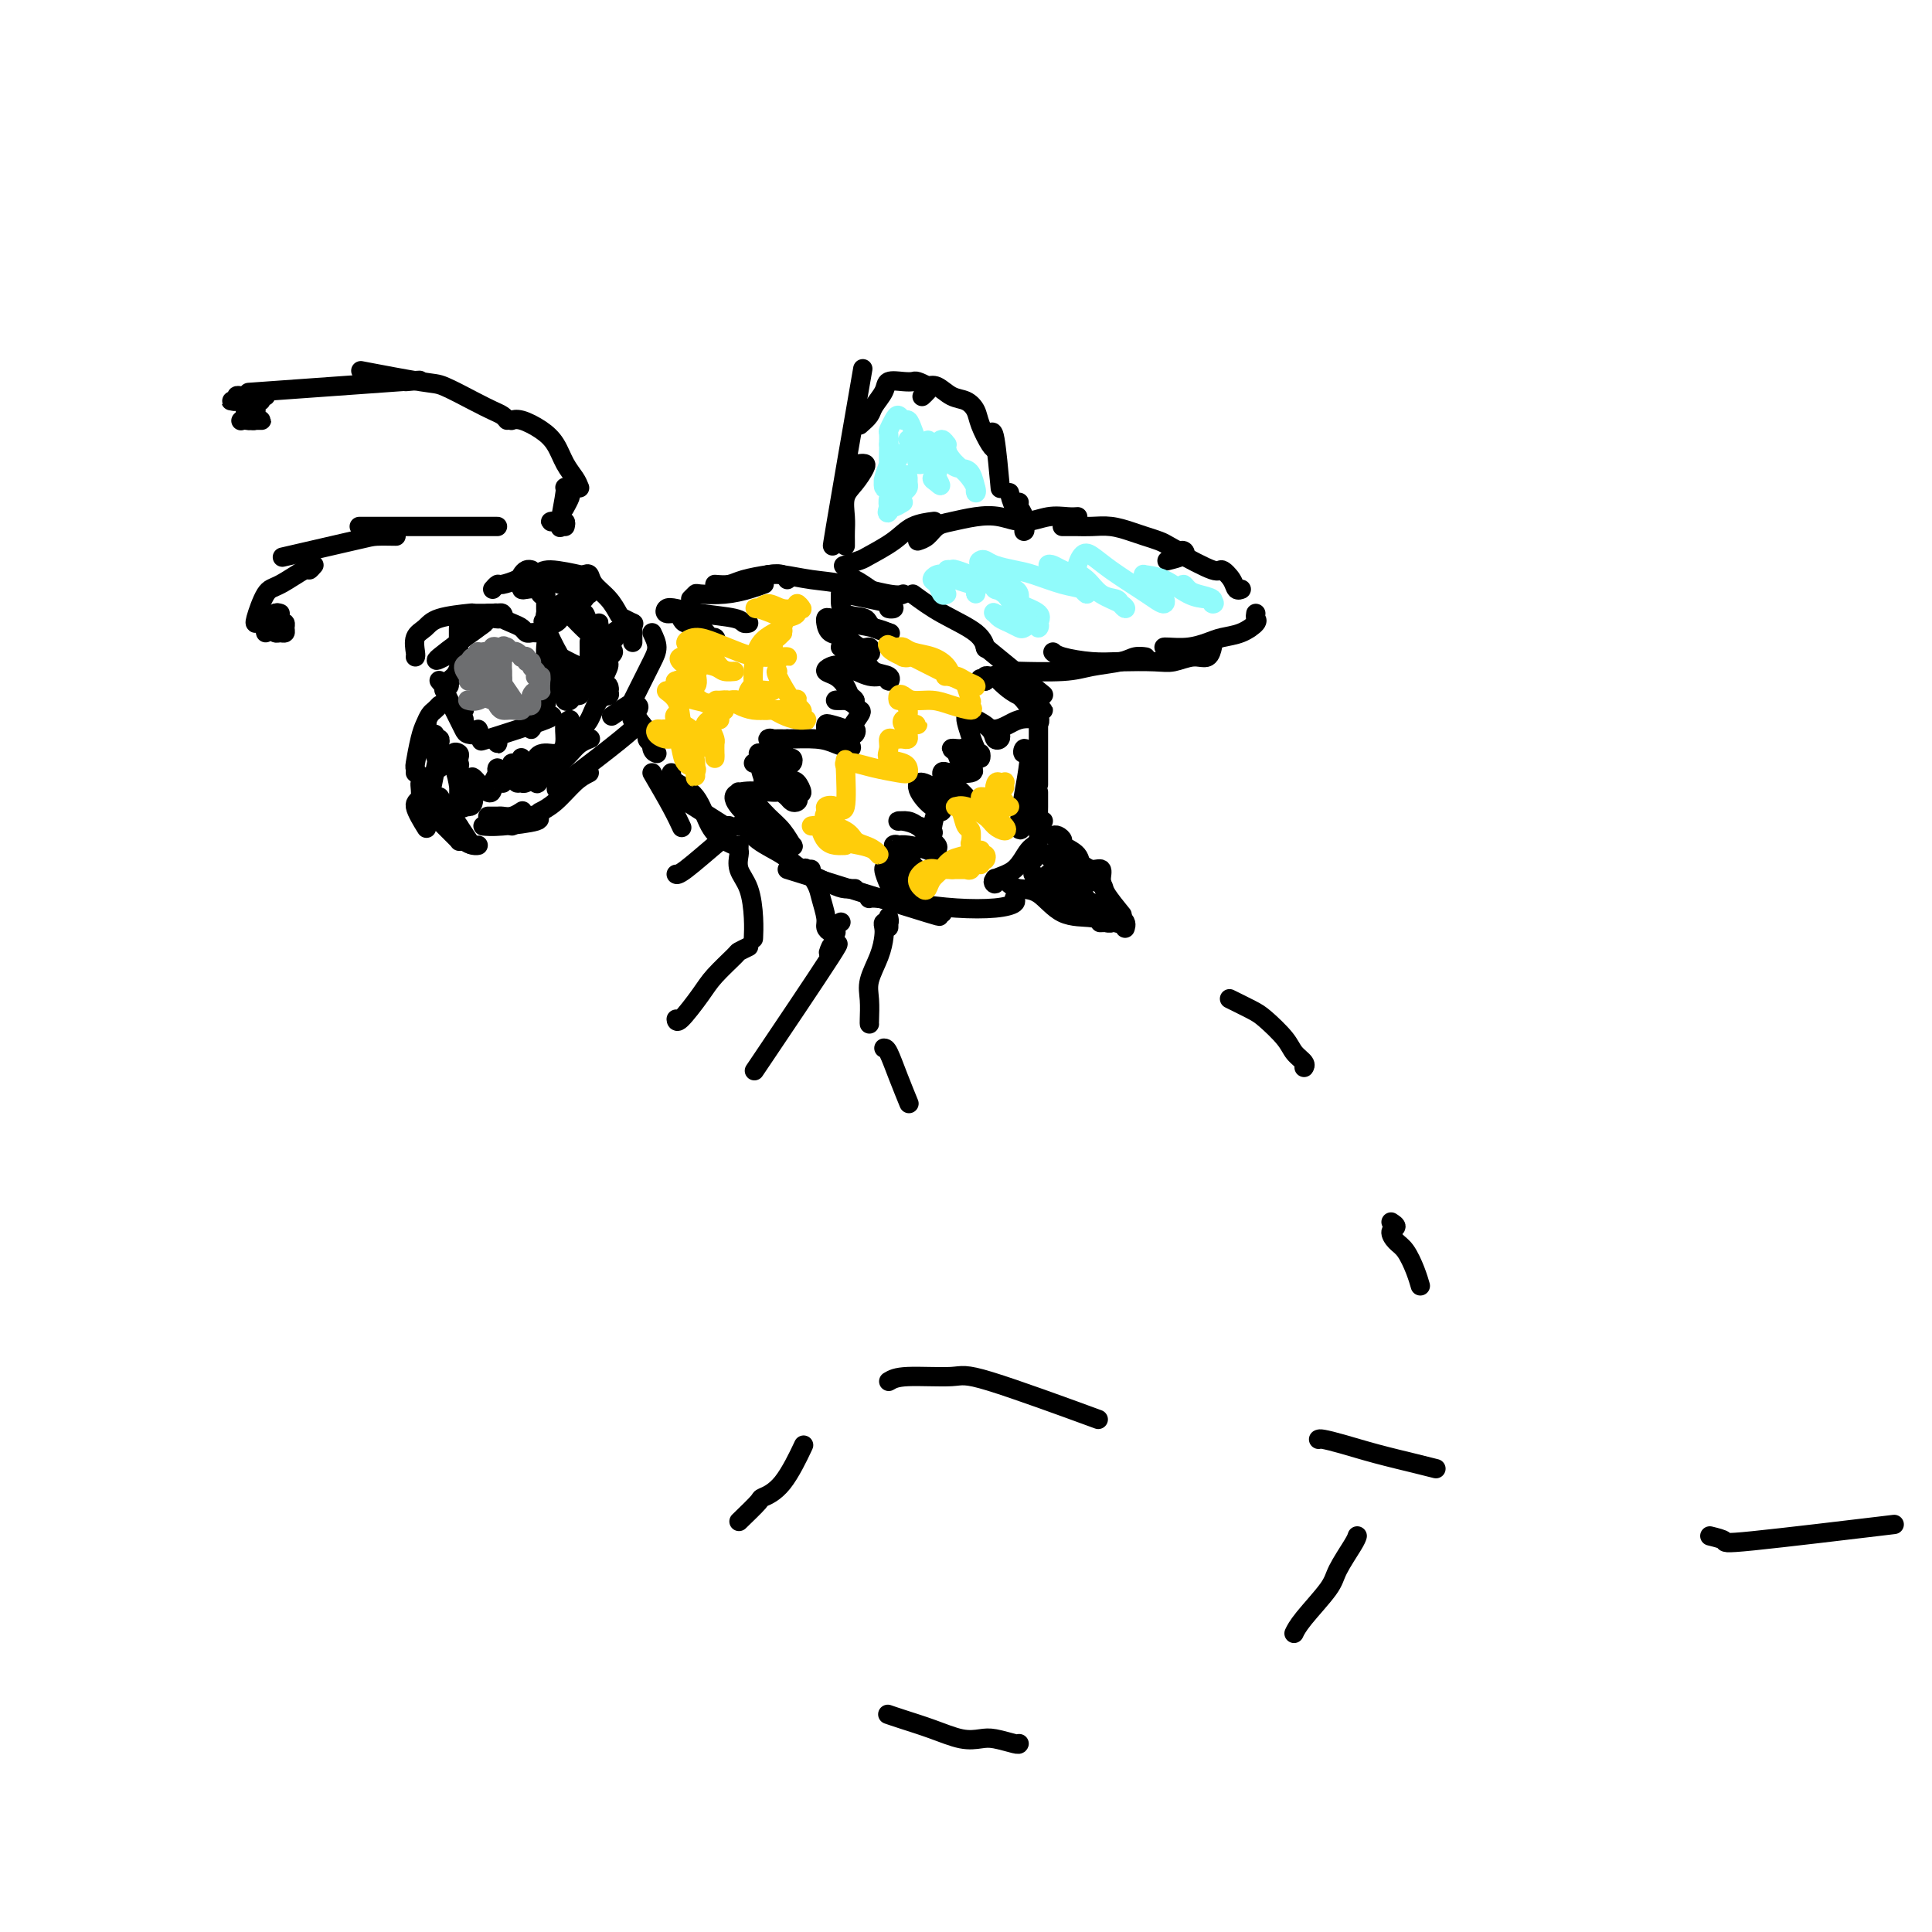<svg viewBox='0 0 400 400' version='1.1' xmlns='http://www.w3.org/2000/svg' xmlns:xlink='http://www.w3.org/1999/xlink'><g fill='none' stroke='rgb(0,0,0)' stroke-width='4' stroke-linecap='round' stroke-linejoin='round'><path d='M101,127c0.337,-0.008 0.673,-0.016 1,0c0.327,0.016 0.644,0.056 1,0c0.356,-0.056 0.749,-0.207 1,0c0.251,0.207 0.359,0.771 0,1c-0.359,0.229 -1.185,0.122 -2,0c-0.815,-0.122 -1.621,-0.260 -2,0c-0.379,0.260 -0.333,0.917 0,1c0.333,0.083 0.951,-0.409 -1,1c-1.951,1.409 -6.471,4.718 -8,6c-1.529,1.282 -0.065,0.538 1,0c1.065,-0.538 1.733,-0.868 2,-1c0.267,-0.132 0.134,-0.066 0,0'/><path d='M96,129c-0.424,-0.661 -0.848,-1.323 -1,0c-0.152,1.323 -0.031,4.630 0,6c0.031,1.370 -0.030,0.801 0,1c0.030,0.199 0.149,1.165 0,2c-0.149,0.835 -0.565,1.541 -1,2c-0.435,0.459 -0.887,0.673 -1,1c-0.113,0.327 0.114,0.768 0,1c-0.114,0.232 -0.569,0.255 -1,0c-0.431,-0.255 -0.837,-0.787 -1,-1c-0.163,-0.213 -0.081,-0.106 0,0'/><path d='M86,136c0.049,-0.129 0.098,-0.259 0,-1c-0.098,-0.741 -0.344,-2.094 0,-3c0.344,-0.906 1.278,-1.367 2,-2c0.722,-0.633 1.233,-1.440 3,-2c1.767,-0.560 4.791,-0.874 6,-1c1.209,-0.126 0.605,-0.063 0,0'/><path d='M98,127c0.363,0.002 0.727,0.003 1,0c0.273,-0.003 0.457,-0.012 1,0c0.543,0.012 1.445,0.044 2,0c0.555,-0.044 0.765,-0.166 1,0c0.235,0.166 0.497,0.619 1,1c0.503,0.381 1.248,0.691 2,1c0.752,0.309 1.512,0.619 2,1c0.488,0.381 0.704,0.834 1,1c0.296,0.166 0.672,0.047 1,0c0.328,-0.047 0.610,-0.021 1,0c0.390,0.021 0.889,0.037 1,0c0.111,-0.037 -0.166,-0.127 0,0c0.166,0.127 0.777,0.471 1,1c0.223,0.529 0.060,1.242 0,2c-0.060,0.758 -0.016,1.562 0,2c0.016,0.438 0.004,0.509 0,1c-0.004,0.491 -0.001,1.401 0,2c0.001,0.599 0.000,0.885 0,1c-0.000,0.115 -0.000,0.057 0,0'/><path d='M114,140c0.127,0.124 0.255,0.248 0,1c-0.255,0.752 -0.891,2.131 -1,3c-0.109,0.869 0.311,1.227 0,2c-0.311,0.773 -1.351,1.960 -2,3c-0.649,1.040 -0.905,1.934 -1,2c-0.095,0.066 -0.027,-0.695 0,-1c0.027,-0.305 0.014,-0.152 0,0'/><path d='M113,147c-0.363,0.431 -0.725,0.861 0,1c0.725,0.139 2.538,-0.015 0,1c-2.538,1.015 -9.426,3.199 -12,4c-2.574,0.801 -0.833,0.219 0,0c0.833,-0.219 0.760,-0.077 1,0c0.240,0.077 0.793,0.087 1,0c0.207,-0.087 0.067,-0.272 0,0c-0.067,0.272 -0.060,1.002 0,1c0.060,-0.002 0.172,-0.736 0,-1c-0.172,-0.264 -0.627,-0.058 -1,0c-0.373,0.058 -0.664,-0.031 -1,0c-0.336,0.031 -0.716,0.181 -1,0c-0.284,-0.181 -0.473,-0.692 -1,-1c-0.527,-0.308 -1.391,-0.412 -2,-1c-0.609,-0.588 -0.961,-1.660 -1,-2c-0.039,-0.340 0.237,0.053 0,0c-0.237,-0.053 -0.987,-0.553 -1,-1c-0.013,-0.447 0.711,-0.842 1,-1c0.289,-0.158 0.145,-0.079 0,0'/><path d='M99,151c0.203,0.405 0.405,0.810 0,1c-0.405,0.190 -1.418,0.165 -2,0c-0.582,-0.165 -0.734,-0.468 -1,-1c-0.266,-0.532 -0.646,-1.292 -1,-2c-0.354,-0.708 -0.683,-1.365 -1,-2c-0.317,-0.635 -0.624,-1.248 -1,-2c-0.376,-0.752 -0.822,-1.643 -1,-2c-0.178,-0.357 -0.089,-0.178 0,0'/><path d='M102,122c0.394,-0.447 0.788,-0.894 1,-1c0.212,-0.106 0.243,0.129 1,0c0.757,-0.129 2.242,-0.623 3,-1c0.758,-0.377 0.791,-0.637 1,-1c0.209,-0.363 0.595,-0.828 1,-1c0.405,-0.172 0.830,-0.049 1,0c0.170,0.049 0.085,0.025 0,0'/><path d='M108,121c-0.297,-0.348 -0.593,-0.695 0,-1c0.593,-0.305 2.077,-0.566 3,-1c0.923,-0.434 1.287,-1.040 3,-1c1.713,0.040 4.775,0.726 6,1c1.225,0.274 0.612,0.137 0,0'/><path d='M120,120c0.453,-0.091 0.906,-0.182 1,0c0.094,0.182 -0.171,0.636 0,1c0.171,0.364 0.777,0.636 1,1c0.223,0.364 0.064,0.818 0,1c-0.064,0.182 -0.032,0.091 0,0'/><path d='M121,119c0.385,-0.158 0.770,-0.317 1,0c0.230,0.317 0.304,1.108 1,2c0.696,0.892 2.015,1.885 3,3c0.985,1.115 1.635,2.350 2,3c0.365,0.650 0.444,0.713 1,1c0.556,0.287 1.587,0.796 2,1c0.413,0.204 0.206,0.102 0,0'/><path d='M131,129c0.000,0.332 0.000,0.663 0,1c0.000,0.337 0.000,0.678 0,1c0.000,0.322 0.000,0.625 0,1c0.000,0.375 0.000,0.821 0,1c-0.000,0.179 0.000,0.089 0,0'/><path d='M135,131c0.491,1.018 0.982,2.036 1,3c0.018,0.964 -0.437,1.873 -1,3c-0.563,1.127 -1.234,2.470 -2,4c-0.766,1.530 -1.628,3.245 -2,4c-0.372,0.755 -0.254,0.549 -1,1c-0.746,0.451 -2.356,1.557 -3,2c-0.644,0.443 -0.322,0.221 0,0'/><path d='M132,146c0.225,0.169 0.450,0.338 0,1c-0.450,0.662 -1.574,1.817 -1,2c0.574,0.183 2.847,-0.604 0,2c-2.847,2.604 -10.813,8.601 -14,11c-3.187,2.399 -1.593,1.199 0,0'/><path d='M122,160c-0.905,0.452 -1.810,0.905 -3,2c-1.190,1.095 -2.667,2.833 -4,4c-1.333,1.167 -2.524,1.762 -3,2c-0.476,0.238 -0.238,0.119 0,0'/><path d='M91,146c-0.334,0.356 -0.668,0.712 -1,1c-0.332,0.288 -0.663,0.507 -1,1c-0.337,0.493 -0.679,1.260 -1,2c-0.321,0.740 -0.622,1.452 -1,3c-0.378,1.548 -0.833,3.930 -1,5c-0.167,1.070 -0.045,0.826 0,1c0.045,0.174 0.013,0.764 0,1c-0.013,0.236 -0.006,0.118 0,0'/><path d='M91,155c-0.833,4.167 -1.667,8.333 -2,10c-0.333,1.667 -0.167,0.833 0,0'/><path d='M91,165c2.500,3.750 5.000,7.500 6,9c1.000,1.500 0.500,0.750 0,0'/><path d='M94,171c0.439,-0.061 0.878,-0.121 1,0c0.122,0.121 -0.072,0.425 0,1c0.072,0.575 0.411,1.422 1,2c0.589,0.578 1.428,0.886 2,1c0.572,0.114 0.878,0.032 1,0c0.122,-0.032 0.061,-0.016 0,0'/><path d='M93,168c-0.083,0.679 -0.167,1.357 0,2c0.167,0.643 0.583,1.250 1,2c0.417,0.750 0.833,1.643 1,2c0.167,0.357 0.083,0.179 0,0'/><path d='M101,169c0.328,-0.002 0.656,-0.004 1,0c0.344,0.004 0.706,0.015 1,0c0.294,-0.015 0.522,-0.056 1,0c0.478,0.056 1.206,0.207 2,0c0.794,-0.207 1.656,-0.774 2,-1c0.344,-0.226 0.172,-0.113 0,0'/><path d='M100,171c0.899,0.083 1.798,0.167 4,0c2.202,-0.167 5.708,-0.583 7,-1c1.292,-0.417 0.369,-0.833 0,-1c-0.369,-0.167 -0.185,-0.083 0,0'/><path d='M89,161c-0.456,-0.136 -0.913,-0.271 -1,0c-0.087,0.271 0.194,0.949 0,1c-0.194,0.051 -0.864,-0.525 -1,0c-0.136,0.525 0.263,2.151 0,3c-0.263,0.849 -1.186,0.921 -1,2c0.186,1.079 1.482,3.165 2,4c0.518,0.835 0.259,0.417 0,0'/><path d='M88,167c2.500,2.500 5.000,5.000 6,6c1.000,1.000 0.500,0.500 0,0'/><path d='M106,171c1.667,-0.833 3.333,-1.667 4,-2c0.667,-0.333 0.333,-0.167 0,0'/><path d='M120,101c-0.240,-0.607 -0.480,-1.214 -1,-2c-0.520,-0.786 -1.320,-1.752 -2,-3c-0.680,-1.248 -1.240,-2.779 -2,-4c-0.760,-1.221 -1.719,-2.131 -3,-3c-1.281,-0.869 -2.883,-1.695 -4,-2c-1.117,-0.305 -1.748,-0.087 -2,0c-0.252,0.087 -0.126,0.044 0,0'/><path d='M105,87c-0.273,-0.347 -0.547,-0.693 -1,-1c-0.453,-0.307 -1.087,-0.573 -2,-1c-0.913,-0.427 -2.107,-1.015 -4,-2c-1.893,-0.985 -4.487,-2.367 -6,-3c-1.513,-0.633 -1.946,-0.517 -5,-1c-3.054,-0.483 -8.730,-1.567 -11,-2c-2.270,-0.433 -1.135,-0.217 0,0'/><path d='M84,79c2.689,-0.222 5.378,-0.444 -1,0c-6.378,0.444 -21.822,1.556 -28,2c-6.178,0.444 -3.089,0.222 0,0'/><path d='M103,109c-0.342,0.000 -0.684,0.000 -1,0c-0.316,0.000 -0.605,0.000 -1,0c-0.395,0.000 -0.895,-0.000 -2,0c-1.105,0.000 -2.815,-0.000 -5,0c-2.185,0.000 -4.843,0.000 -7,0c-2.157,-0.000 -3.811,-0.000 -6,0c-2.189,0.000 -4.911,0.000 -6,0c-1.089,0.000 -0.544,0.000 0,0'/><path d='M82,111c-1.512,-0.024 -3.024,-0.048 -4,0c-0.976,0.048 -1.417,0.167 -5,1c-3.583,0.833 -10.310,2.381 -13,3c-2.690,0.619 -1.345,0.310 0,0'/><path d='M65,117c-0.441,0.508 -0.882,1.015 -1,1c-0.118,-0.015 0.088,-0.554 -1,0c-1.088,0.554 -3.468,2.201 -5,3c-1.532,0.799 -2.215,0.750 -3,2c-0.785,1.250 -1.673,3.798 -2,5c-0.327,1.202 -0.093,1.058 0,1c0.093,-0.058 0.047,-0.029 0,0'/><path d='M143,124c0.427,-0.417 0.854,-0.833 1,-1c0.146,-0.167 0.012,-0.083 1,0c0.988,0.083 3.100,0.167 5,0c1.900,-0.167 3.588,-0.583 5,-1c1.412,-0.417 2.546,-0.833 3,-1c0.454,-0.167 0.227,-0.083 0,0'/><path d='M148,121c1.058,0.085 2.115,0.170 3,0c0.885,-0.170 1.596,-0.595 3,-1c1.404,-0.405 3.500,-0.789 5,-1c1.500,-0.211 2.404,-0.249 3,0c0.596,0.249 0.885,0.785 1,1c0.115,0.215 0.058,0.107 0,0'/><path d='M159,119c0.734,-0.099 1.468,-0.198 3,0c1.532,0.198 3.861,0.694 6,1c2.139,0.306 4.089,0.422 7,1c2.911,0.578 6.784,1.617 9,2c2.216,0.383 2.776,0.109 3,0c0.224,-0.109 0.112,-0.055 0,0'/><path d='M189,123c1.804,1.327 3.607,2.655 6,4c2.393,1.345 5.375,2.708 7,4c1.625,1.292 1.893,2.512 2,3c0.107,0.488 0.054,0.244 0,0'/><path d='M135,160c1.467,2.511 2.933,5.022 4,7c1.067,1.978 1.733,3.422 2,4c0.267,0.578 0.133,0.289 0,0'/><path d='M139,160c0.041,0.665 0.081,1.331 1,2c0.919,0.669 2.716,1.342 4,3c1.284,1.658 2.056,4.300 3,6c0.944,1.700 2.062,2.458 3,3c0.938,0.542 1.697,0.869 2,1c0.303,0.131 0.152,0.065 0,0'/><path d='M139,164c4.583,2.917 9.167,5.833 11,7c1.833,1.167 0.917,0.583 0,0'/><path d='M132,150c0.455,-0.128 0.910,-0.257 1,0c0.090,0.257 -0.186,0.898 0,1c0.186,0.102 0.835,-0.336 1,0c0.165,0.336 -0.153,1.445 0,2c0.153,0.555 0.777,0.555 1,1c0.223,0.445 0.046,1.335 0,1c-0.046,-0.335 0.039,-1.894 0,-2c-0.039,-0.106 -0.203,1.241 0,2c0.203,0.759 0.772,0.931 1,1c0.228,0.069 0.114,0.034 0,0'/><path d='M148,134c0.016,-0.455 0.032,-0.910 0,-1c-0.032,-0.090 -0.113,0.186 0,0c0.113,-0.186 0.419,-0.834 0,-1c-0.419,-0.166 -1.562,0.149 -2,0c-0.438,-0.149 -0.172,-0.762 0,-1c0.172,-0.238 0.250,-0.102 0,0c-0.250,0.102 -0.827,0.168 -1,0c-0.173,-0.168 0.057,-0.571 0,-1c-0.057,-0.429 -0.401,-0.885 -1,-1c-0.599,-0.115 -1.454,0.109 -2,0c-0.546,-0.109 -0.783,-0.552 -1,-1c-0.217,-0.448 -0.414,-0.902 -1,-1c-0.586,-0.098 -1.562,0.158 -2,0c-0.438,-0.158 -0.339,-0.732 0,-1c0.339,-0.268 0.918,-0.229 2,0c1.082,0.229 2.668,0.650 5,1c2.332,0.350 5.408,0.630 7,1c1.592,0.370 1.698,0.830 2,1c0.302,0.170 0.801,0.048 1,0c0.199,-0.048 0.100,-0.024 0,0'/><path d='M159,162c0.678,-0.060 1.355,-0.120 2,0c0.645,0.120 1.256,0.422 2,1c0.744,0.578 1.621,1.434 2,2c0.379,0.566 0.260,0.842 0,1c-0.260,0.158 -0.663,0.196 -1,0c-0.337,-0.196 -0.609,-0.628 -1,-1c-0.391,-0.372 -0.901,-0.685 -1,-1c-0.099,-0.315 0.215,-0.631 0,-1c-0.215,-0.369 -0.957,-0.791 -1,-1c-0.043,-0.209 0.613,-0.207 1,0c0.387,0.207 0.506,0.618 1,1c0.494,0.382 1.363,0.734 2,1c0.637,0.266 1.042,0.446 1,0c-0.042,-0.446 -0.529,-1.517 -1,-2c-0.471,-0.483 -0.924,-0.379 -2,-1c-1.076,-0.621 -2.775,-1.967 -4,-3c-1.225,-1.033 -1.975,-1.751 -2,-2c-0.025,-0.249 0.676,-0.027 1,0c0.324,0.027 0.270,-0.141 1,0c0.730,0.141 2.245,0.589 3,1c0.755,0.411 0.750,0.784 1,1c0.250,0.216 0.754,0.275 1,0c0.246,-0.275 0.233,-0.883 0,-1c-0.233,-0.117 -0.688,0.256 -1,0c-0.312,-0.256 -0.481,-1.140 -1,-2c-0.519,-0.860 -1.386,-1.694 -2,-2c-0.614,-0.306 -0.973,-0.082 -1,0c-0.027,0.082 0.278,0.024 1,0c0.722,-0.024 1.861,-0.012 3,0'/><path d='M163,153c1.629,-0.041 4.201,-0.143 6,0c1.799,0.143 2.826,0.533 4,1c1.174,0.467 2.497,1.012 3,1c0.503,-0.012 0.187,-0.581 0,-1c-0.187,-0.419 -0.245,-0.687 -1,-1c-0.755,-0.313 -2.206,-0.669 -3,-1c-0.794,-0.331 -0.932,-0.635 -1,-1c-0.068,-0.365 -0.068,-0.790 0,-1c0.068,-0.210 0.202,-0.204 1,0c0.798,0.204 2.261,0.608 3,1c0.739,0.392 0.755,0.774 1,1c0.245,0.226 0.718,0.296 1,0c0.282,-0.296 0.375,-0.958 0,-1c-0.375,-0.042 -1.216,0.535 -1,0c0.216,-0.535 1.488,-2.182 2,-3c0.512,-0.818 0.264,-0.808 0,-1c-0.264,-0.192 -0.545,-0.587 -1,-1c-0.455,-0.413 -1.083,-0.843 -2,-1c-0.917,-0.157 -2.122,-0.042 -2,0c0.122,0.042 1.571,0.011 2,0c0.429,-0.011 -0.163,-0.003 0,0c0.163,0.003 1.082,0.002 2,0'/><path d='M177,145c-0.344,-0.598 -0.703,-0.594 -1,-1c-0.297,-0.406 -0.531,-1.221 -1,-2c-0.469,-0.779 -1.171,-1.521 -2,-2c-0.829,-0.479 -1.785,-0.694 -2,-1c-0.215,-0.306 0.309,-0.704 1,-1c0.691,-0.296 1.547,-0.489 3,0c1.453,0.489 3.504,1.660 5,2c1.496,0.340 2.438,-0.150 3,0c0.562,0.150 0.743,0.941 1,1c0.257,0.059 0.590,-0.614 0,-1c-0.590,-0.386 -2.104,-0.485 -3,-1c-0.896,-0.515 -1.173,-1.444 -2,-2c-0.827,-0.556 -2.205,-0.737 -3,-1c-0.795,-0.263 -1.007,-0.607 -1,-1c0.007,-0.393 0.234,-0.834 0,-1c-0.234,-0.166 -0.928,-0.057 -1,0c-0.072,0.057 0.480,0.064 1,0c0.520,-0.064 1.010,-0.197 2,0c0.990,0.197 2.481,0.725 3,1c0.519,0.275 0.066,0.296 0,0c-0.066,-0.296 0.256,-0.909 0,-1c-0.256,-0.091 -1.088,0.340 -2,0c-0.912,-0.340 -1.904,-1.451 -3,-2c-1.096,-0.549 -2.297,-0.536 -3,-1c-0.703,-0.464 -0.908,-1.403 -1,-2c-0.092,-0.597 -0.072,-0.851 0,-1c0.072,-0.149 0.194,-0.195 1,0c0.806,0.195 2.294,0.629 4,1c1.706,0.371 3.630,0.677 5,1c1.370,0.323 2.185,0.661 3,1'/><path d='M184,131c1.392,0.355 -1.627,-0.259 -3,-1c-1.373,-0.741 -1.100,-1.611 -2,-2c-0.900,-0.389 -2.972,-0.297 -4,-1c-1.028,-0.703 -1.012,-2.200 -1,-3c0.012,-0.800 0.019,-0.904 0,-1c-0.019,-0.096 -0.063,-0.184 1,0c1.063,0.184 3.234,0.639 5,1c1.766,0.361 3.126,0.626 4,1c0.874,0.374 1.263,0.857 1,1c-0.263,0.143 -1.179,-0.053 -1,0c0.179,0.053 1.452,0.354 0,-1c-1.452,-1.354 -5.629,-4.363 -7,-5c-1.371,-0.637 0.066,1.097 1,2c0.934,0.903 1.367,0.974 1,1c-0.367,0.026 -1.533,0.007 -2,0c-0.467,-0.007 -0.233,-0.004 0,0'/><path d='M154,167c0.770,0.110 1.540,0.219 2,0c0.460,-0.219 0.610,-0.767 1,0c0.390,0.767 1.020,2.849 2,4c0.980,1.151 2.310,1.371 3,2c0.690,0.629 0.740,1.666 1,2c0.260,0.334 0.731,-0.035 1,0c0.269,0.035 0.337,0.474 0,0c-0.337,-0.474 -1.079,-1.862 -2,-3c-0.921,-1.138 -2.020,-2.025 -3,-3c-0.980,-0.975 -1.842,-2.038 -3,-3c-1.158,-0.962 -2.613,-1.823 -3,-2c-0.387,-0.177 0.292,0.330 1,1c0.708,0.670 1.444,1.505 2,2c0.556,0.495 0.934,0.652 2,2c1.066,1.348 2.822,3.886 1,3c-1.822,-0.886 -7.220,-5.196 -7,-7c0.220,-1.804 6.059,-1.101 8,-1c1.941,0.101 -0.017,-0.400 -1,-1c-0.983,-0.600 -0.992,-1.300 -1,-2'/><path d='M158,161c-0.476,-1.143 -0.667,-2.500 -1,-3c-0.333,-0.500 -0.810,-0.143 -1,0c-0.190,0.143 -0.095,0.071 0,0'/><path d='M153,171c0.214,-0.267 0.428,-0.534 1,0c0.572,0.534 1.504,1.870 3,3c1.496,1.130 3.558,2.054 5,3c1.442,0.946 2.264,1.914 4,3c1.736,1.086 4.384,2.291 6,3c1.616,0.709 2.198,0.922 3,1c0.802,0.078 1.823,0.021 2,0c0.177,-0.021 -0.491,-0.006 -1,0c-0.509,0.006 -0.860,0.002 -1,0c-0.140,-0.002 -0.070,-0.001 0,0'/><path d='M163,180c12.210,3.804 24.421,7.608 29,9c4.579,1.392 1.528,0.373 1,0c-0.528,-0.373 1.467,-0.100 2,0c0.533,0.100 -0.395,0.027 -1,0c-0.605,-0.027 -0.887,-0.008 -1,0c-0.113,0.008 -0.056,0.004 0,0'/><path d='M180,186c0.019,-0.006 0.039,-0.012 0,0c-0.039,0.012 -0.135,0.042 0,0c0.135,-0.042 0.503,-0.158 2,0c1.497,0.158 4.124,0.589 7,1c2.876,0.411 6.000,0.804 9,1c3.000,0.196 5.876,0.197 8,0c2.124,-0.197 3.495,-0.591 4,-1c0.505,-0.409 0.144,-0.831 0,-1c-0.144,-0.169 -0.072,-0.084 0,0'/><path d='M204,134c4.583,3.750 9.167,7.500 11,9c1.833,1.500 0.917,0.750 0,0'/><path d='M215,146c0.000,6.250 0.000,12.500 0,15c0.000,2.500 0.000,1.250 0,0'/><path d='M213,156c-0.372,-0.585 -0.744,-1.170 -1,-1c-0.256,0.170 -0.397,1.095 0,1c0.397,-0.095 1.333,-1.211 1,2c-0.333,3.211 -1.936,10.749 -2,13c-0.064,2.251 1.410,-0.785 2,-2c0.590,-1.215 0.295,-0.607 0,0'/><path d='M215,164c-0.002,0.299 -0.004,0.598 0,1c0.004,0.402 0.015,0.907 0,2c-0.015,1.093 -0.057,2.773 0,4c0.057,1.227 0.211,1.999 0,3c-0.211,1.001 -0.789,2.229 -1,3c-0.211,0.771 -0.057,1.083 0,1c0.057,-0.083 0.015,-0.561 0,-1c-0.015,-0.439 -0.004,-0.840 0,-1c0.004,-0.160 0.002,-0.080 0,0'/><path d='M215,170c0.548,-0.031 1.096,-0.061 1,0c-0.096,0.061 -0.836,0.215 -1,1c-0.164,0.785 0.247,2.201 0,3c-0.247,0.799 -1.152,0.981 -2,2c-0.848,1.019 -1.639,2.875 -3,4c-1.361,1.125 -3.293,1.518 -4,2c-0.707,0.482 -0.190,1.053 0,1c0.190,-0.053 0.054,-0.729 0,-1c-0.054,-0.271 -0.027,-0.135 0,0'/><path d='M188,182c0.571,0.364 1.141,0.728 2,1c0.859,0.272 2.005,0.451 2,0c-0.005,-0.451 -1.163,-1.531 -2,-2c-0.837,-0.469 -1.355,-0.325 -2,-1c-0.645,-0.675 -1.417,-2.168 -2,-3c-0.583,-0.832 -0.976,-1.003 -1,-1c-0.024,0.003 0.323,0.180 1,1c0.677,0.820 1.685,2.283 2,3c0.315,0.717 -0.062,0.687 0,1c0.062,0.313 0.565,0.968 1,1c0.435,0.032 0.804,-0.559 1,-1c0.196,-0.441 0.220,-0.731 0,-1c-0.220,-0.269 -0.683,-0.517 -1,-1c-0.317,-0.483 -0.487,-1.202 -1,-2c-0.513,-0.798 -1.368,-1.675 -2,-2c-0.632,-0.325 -1.041,-0.096 -1,0c0.041,0.096 0.532,0.061 1,0c0.468,-0.061 0.912,-0.148 2,0c1.088,0.148 2.821,0.531 4,1c1.179,0.469 1.803,1.023 2,1c0.197,-0.023 -0.034,-0.623 0,-1c0.034,-0.377 0.333,-0.532 0,-1c-0.333,-0.468 -1.299,-1.251 -2,-2c-0.701,-0.749 -1.138,-1.466 -2,-2c-0.862,-0.534 -2.149,-0.885 -3,-1c-0.851,-0.115 -1.268,0.008 -1,0c0.268,-0.008 1.219,-0.145 2,0c0.781,0.145 1.390,0.573 2,1'/><path d='M190,171c1.154,0.315 2.538,0.604 3,1c0.462,0.396 0.002,0.899 0,0c-0.002,-0.899 0.454,-3.200 1,-4c0.546,-0.800 1.180,-0.101 1,0c-0.180,0.101 -1.175,-0.398 -2,-1c-0.825,-0.602 -1.479,-1.307 -2,-2c-0.521,-0.693 -0.907,-1.373 -1,-2c-0.093,-0.627 0.109,-1.201 1,-1c0.891,0.201 2.472,1.177 4,2c1.528,0.823 3.002,1.492 4,2c0.998,0.508 1.519,0.856 2,1c0.481,0.144 0.923,0.084 1,0c0.077,-0.084 -0.210,-0.191 -1,-1c-0.790,-0.809 -2.082,-2.319 -3,-3c-0.918,-0.681 -1.462,-0.532 -2,-1c-0.538,-0.468 -1.070,-1.551 -1,-2c0.070,-0.449 0.741,-0.263 1,0c0.259,0.263 0.105,0.604 0,1c-0.105,0.396 -0.162,0.849 0,1c0.162,0.151 0.544,0.002 1,0c0.456,-0.002 0.988,0.142 1,0c0.012,-0.142 -0.494,-0.571 -1,-1'/><path d='M197,161c-1.008,-1.169 -1.029,-1.090 0,-1c1.029,0.090 3.108,0.192 4,0c0.892,-0.192 0.596,-0.678 0,-1c-0.596,-0.322 -1.491,-0.478 -2,-1c-0.509,-0.522 -0.632,-1.408 -1,-2c-0.368,-0.592 -0.982,-0.888 -1,-1c-0.018,-0.112 0.559,-0.039 1,0c0.441,0.039 0.745,0.045 1,0c0.255,-0.045 0.459,-0.139 1,0c0.541,0.139 1.419,0.512 2,1c0.581,0.488 0.867,1.091 1,1c0.133,-0.091 0.114,-0.877 0,-1c-0.114,-0.123 -0.321,0.418 -1,-1c-0.679,-1.418 -1.829,-4.793 -2,-6c-0.171,-1.207 0.637,-0.246 1,0c0.363,0.246 0.280,-0.224 1,0c0.720,0.224 2.243,1.143 3,2c0.757,0.857 0.749,1.652 1,2c0.251,0.348 0.760,0.247 1,0c0.240,-0.247 0.211,-0.642 0,-1c-0.211,-0.358 -0.606,-0.679 -1,-1'/><path d='M206,151c1.815,-0.148 3.351,-1.518 5,-2c1.649,-0.482 3.409,-0.075 4,0c0.591,0.075 0.012,-0.182 0,0c-0.012,0.182 0.543,0.802 0,0c-0.543,-0.802 -2.185,-3.025 -3,-4c-0.815,-0.975 -0.802,-0.702 -1,-1c-0.198,-0.298 -0.606,-1.169 0,-1c0.606,0.169 2.228,1.377 3,2c0.772,0.623 0.696,0.662 1,1c0.304,0.338 0.990,0.975 1,1c0.010,0.025 -0.656,-0.561 -1,-1c-0.344,-0.439 -0.364,-0.731 -1,-1c-0.636,-0.269 -1.886,-0.517 -3,-1c-1.114,-0.483 -2.092,-1.202 -3,-2c-0.908,-0.798 -1.746,-1.675 -2,-2c-0.254,-0.325 0.076,-0.097 0,0c-0.076,0.097 -0.559,0.065 -1,0c-0.441,-0.065 -0.840,-0.161 -1,0c-0.160,0.161 -0.080,0.581 0,1'/><path d='M204,141c-1.833,-0.833 -0.917,-0.417 0,0'/><path d='M189,186c0.098,-0.441 0.195,-0.881 0,-1c-0.195,-0.119 -0.684,0.084 -1,0c-0.316,-0.084 -0.459,-0.456 -1,-1c-0.541,-0.544 -1.479,-1.259 -2,-2c-0.521,-0.741 -0.624,-1.508 -1,-2c-0.376,-0.492 -1.024,-0.709 -1,0c0.024,0.709 0.721,2.346 1,3c0.279,0.654 0.139,0.327 0,0'/></g>
<g fill='none' stroke='rgb(255,205,10)' stroke-width='4' stroke-linecap='round' stroke-linejoin='round'><path d='M149,149c-0.346,0.026 -0.691,0.052 -1,0c-0.309,-0.052 -0.580,-0.184 -1,0c-0.420,0.184 -0.988,0.682 -1,1c-0.012,0.318 0.533,0.454 1,1c0.467,0.546 0.857,1.502 1,2c0.143,0.498 0.037,0.538 0,1c-0.037,0.462 -0.007,1.347 0,2c0.007,0.653 -0.009,1.073 0,1c0.009,-0.073 0.044,-0.639 0,-1c-0.044,-0.361 -0.166,-0.519 -1,-1c-0.834,-0.481 -2.381,-1.287 -3,-2c-0.619,-0.713 -0.310,-1.332 -1,-2c-0.690,-0.668 -2.379,-1.384 -3,-2c-0.621,-0.616 -0.174,-1.132 0,-1c0.174,0.132 0.075,0.910 0,1c-0.075,0.090 -0.125,-0.509 0,0c0.125,0.509 0.426,2.127 1,3c0.574,0.873 1.421,1.002 2,2c0.579,0.998 0.889,2.867 1,4c0.111,1.133 0.023,1.532 0,2c-0.023,0.468 0.019,1.006 0,1c-0.019,-0.006 -0.098,-0.556 0,-1c0.098,-0.444 0.375,-0.784 0,-1c-0.375,-0.216 -1.400,-0.309 -2,-1c-0.600,-0.691 -0.774,-1.979 -1,-3c-0.226,-1.021 -0.502,-1.776 -1,-2c-0.498,-0.224 -1.217,0.083 -2,0c-0.783,-0.083 -1.630,-0.555 -2,-1c-0.370,-0.445 -0.264,-0.861 0,-1c0.264,-0.139 0.687,0.001 1,0c0.313,-0.001 0.518,-0.143 1,0c0.482,0.143 1.241,0.572 2,1'/><path d='M140,152c0.738,0.261 0.583,0.414 1,1c0.417,0.586 1.404,1.607 2,2c0.596,0.393 0.800,0.159 1,0c0.200,-0.159 0.398,-0.243 0,-1c-0.398,-0.757 -1.390,-2.186 -2,-3c-0.610,-0.814 -0.839,-1.014 -1,-2c-0.161,-0.986 -0.255,-2.759 -1,-4c-0.745,-1.241 -2.143,-1.951 -2,-2c0.143,-0.049 1.825,0.562 3,1c1.175,0.438 1.841,0.702 3,1c1.159,0.298 2.810,0.630 4,1c1.190,0.370 1.918,0.778 2,1c0.082,0.222 -0.481,0.260 -1,0c-0.519,-0.260 -0.994,-0.816 -1,-1c-0.006,-0.184 0.457,0.004 0,0c-0.457,-0.004 -1.835,-0.199 -3,-1c-1.165,-0.801 -2.119,-2.209 -3,-3c-0.881,-0.791 -1.689,-0.966 -2,-1c-0.311,-0.034 -0.125,0.073 0,0c0.125,-0.073 0.187,-0.327 1,0c0.813,0.327 2.375,1.236 3,1c0.625,-0.236 0.312,-1.618 0,-3'/><path d='M144,139c0.488,-0.358 0.709,0.247 0,0c-0.709,-0.247 -2.348,-1.345 -3,-2c-0.652,-0.655 -0.317,-0.865 0,-1c0.317,-0.135 0.615,-0.194 1,0c0.385,0.194 0.858,0.641 2,1c1.142,0.359 2.955,0.631 4,1c1.045,0.369 1.323,0.837 2,1c0.677,0.163 1.754,0.021 2,0c0.246,-0.021 -0.339,0.079 -1,0c-0.661,-0.079 -1.397,-0.335 -2,-1c-0.603,-0.665 -1.071,-1.738 -2,-2c-0.929,-0.262 -2.319,0.286 -3,0c-0.681,-0.286 -0.654,-1.405 -1,-2c-0.346,-0.595 -1.066,-0.667 -1,-1c0.066,-0.333 0.918,-0.926 2,-1c1.082,-0.074 2.394,0.373 4,1c1.606,0.627 3.507,1.436 5,2c1.493,0.564 2.579,0.883 4,1c1.421,0.117 3.177,0.032 4,0c0.823,-0.032 0.714,-0.011 1,0c0.286,0.011 0.968,0.013 1,0c0.032,-0.013 -0.585,-0.042 -1,0c-0.415,0.042 -0.629,0.156 -1,0c-0.371,-0.156 -0.899,-0.581 -1,-1c-0.101,-0.419 0.224,-0.833 0,-1c-0.224,-0.167 -0.999,-0.087 -1,0c-0.001,0.087 0.770,0.181 1,0c0.230,-0.181 -0.083,-0.636 0,-1c0.083,-0.364 0.561,-0.636 1,-1c0.439,-0.364 0.840,-0.818 1,-1c0.160,-0.182 0.080,-0.091 0,0'/><path d='M162,131c0.156,-0.786 0.047,-0.251 0,0c-0.047,0.251 -0.031,0.217 0,0c0.031,-0.217 0.077,-0.617 0,-1c-0.077,-0.383 -0.278,-0.748 0,-1c0.278,-0.252 1.036,-0.389 0,-1c-1.036,-0.611 -3.865,-1.695 -5,-2c-1.135,-0.305 -0.576,0.168 0,0c0.576,-0.168 1.169,-0.979 2,-1c0.831,-0.021 1.899,0.747 3,1c1.101,0.253 2.236,-0.011 3,0c0.764,0.011 1.158,0.296 1,0c-0.158,-0.296 -0.867,-1.172 -1,-1c-0.133,0.172 0.310,1.392 0,2c-0.310,0.608 -1.374,0.602 -2,1c-0.626,0.398 -0.813,1.199 -1,2'/><path d='M162,130c-1.527,1.056 -3.845,1.694 -5,4c-1.155,2.306 -1.149,6.278 -1,8c0.149,1.722 0.439,1.195 1,1c0.561,-0.195 1.391,-0.057 2,0c0.609,0.057 0.997,0.032 1,0c0.003,-0.032 -0.378,-0.072 -1,0c-0.622,0.072 -1.484,0.257 -2,0c-0.516,-0.257 -0.685,-0.956 -1,-1c-0.315,-0.044 -0.775,0.566 -1,1c-0.225,0.434 -0.213,0.690 0,1c0.213,0.310 0.628,0.673 1,1c0.372,0.327 0.702,0.620 1,1c0.298,0.380 0.563,0.849 1,1c0.437,0.151 1.046,-0.016 1,0c-0.046,0.016 -0.746,0.214 -1,0c-0.254,-0.214 -0.060,-0.842 0,-1c0.060,-0.158 -0.013,0.154 -1,0c-0.987,-0.154 -2.889,-0.773 -4,-1c-1.111,-0.227 -1.430,-0.062 -2,0c-0.570,0.062 -1.391,0.019 -2,0c-0.609,-0.019 -1.006,-0.015 -1,0c0.006,0.015 0.414,0.043 1,0c0.586,-0.043 1.350,-0.155 2,0c0.650,0.155 1.184,0.578 2,1c0.816,0.422 1.912,0.844 3,1c1.088,0.156 2.168,0.044 3,0c0.832,-0.044 1.416,-0.022 2,0'/><path d='M161,147c2.132,0.309 1.464,0.082 1,0c-0.464,-0.082 -0.722,-0.019 -1,0c-0.278,0.019 -0.577,-0.005 -1,0c-0.423,0.005 -0.971,0.040 -1,0c-0.029,-0.040 0.463,-0.154 1,0c0.537,0.154 1.121,0.577 2,1c0.879,0.423 2.054,0.846 3,1c0.946,0.154 1.665,0.038 2,0c0.335,-0.038 0.287,0.001 0,0c-0.287,-0.001 -0.813,-0.042 -1,0c-0.187,0.042 -0.036,0.165 0,0c0.036,-0.165 -0.043,-0.620 0,-1c0.043,-0.380 0.207,-0.686 0,-1c-0.207,-0.314 -0.785,-0.638 -1,-1c-0.215,-0.362 -0.068,-0.762 0,-1c0.068,-0.238 0.057,-0.312 0,0c-0.057,0.312 -0.160,1.012 -1,0c-0.840,-1.012 -2.419,-3.734 -3,-5c-0.581,-1.266 -0.166,-1.076 0,-1c0.166,0.076 0.083,0.038 0,0'/><path d='M168,171c0.357,-0.061 0.714,-0.122 1,0c0.286,0.122 0.502,0.425 1,1c0.498,0.575 1.279,1.420 2,2c0.721,0.580 1.380,0.895 2,1c0.620,0.105 1.199,-0.001 1,0c-0.199,0.001 -1.176,0.107 -2,0c-0.824,-0.107 -1.495,-0.428 -2,-1c-0.505,-0.572 -0.845,-1.394 -1,-2c-0.155,-0.606 -0.126,-0.997 0,-1c0.126,-0.003 0.350,0.382 1,1c0.650,0.618 1.727,1.469 3,2c1.273,0.531 2.742,0.742 4,1c1.258,0.258 2.306,0.564 3,1c0.694,0.436 1.034,1.000 1,1c-0.034,-0.000 -0.441,-0.566 -1,-1c-0.559,-0.434 -1.270,-0.736 -2,-1c-0.730,-0.264 -1.479,-0.491 -2,-1c-0.521,-0.509 -0.814,-1.301 -2,-2c-1.186,-0.699 -3.267,-1.305 -4,-2c-0.733,-0.695 -0.119,-1.479 0,-2c0.119,-0.521 -0.257,-0.779 0,-1c0.257,-0.221 1.146,-0.406 2,0c0.854,0.406 1.673,1.402 2,0c0.327,-1.402 0.164,-5.201 0,-9'/><path d='M175,158c0.020,-1.396 0.071,-0.385 0,0c-0.071,0.385 -0.264,0.143 0,0c0.264,-0.143 0.985,-0.186 2,0c1.015,0.186 2.325,0.601 4,1c1.675,0.399 3.716,0.783 5,1c1.284,0.217 1.811,0.266 2,0c0.189,-0.266 0.041,-0.847 0,-1c-0.041,-0.153 0.027,0.123 0,0c-0.027,-0.123 -0.148,-0.646 -1,-1c-0.852,-0.354 -2.436,-0.540 -3,-1c-0.564,-0.460 -0.110,-1.195 0,-2c0.110,-0.805 -0.124,-1.679 0,-2c0.124,-0.321 0.607,-0.089 1,0c0.393,0.089 0.695,0.035 1,0c0.305,-0.035 0.614,-0.051 1,0c0.386,0.051 0.849,0.168 1,0c0.151,-0.168 -0.008,-0.620 0,-1c0.008,-0.380 0.184,-0.686 0,-1c-0.184,-0.314 -0.730,-0.634 -1,-1c-0.270,-0.366 -0.266,-0.778 0,-1c0.266,-0.222 0.794,-0.256 1,0c0.206,0.256 0.091,0.801 0,1c-0.091,0.199 -0.158,0.051 0,0c0.158,-0.051 0.540,-0.006 1,0c0.460,0.006 0.996,-0.029 1,0c0.004,0.029 -0.525,0.121 -1,0c-0.475,-0.121 -0.897,-0.456 -1,-1c-0.103,-0.544 0.113,-1.298 0,-2c-0.113,-0.702 -0.557,-1.351 -1,-2'/><path d='M187,145c-0.679,-0.717 -0.878,-0.011 -1,0c-0.122,0.011 -0.169,-0.674 0,-1c0.169,-0.326 0.554,-0.293 1,0c0.446,0.293 0.953,0.847 2,1c1.047,0.153 2.634,-0.093 4,0c1.366,0.093 2.510,0.525 4,1c1.490,0.475 3.324,0.992 4,1c0.676,0.008 0.194,-0.494 0,-1c-0.194,-0.506 -0.098,-1.015 0,-1c0.098,0.015 0.199,0.554 0,0c-0.199,-0.554 -0.698,-2.201 -1,-3c-0.302,-0.799 -0.408,-0.750 -1,-1c-0.592,-0.250 -1.669,-0.800 -2,-1c-0.331,-0.200 0.085,-0.051 0,0c-0.085,0.051 -0.670,0.003 -1,0c-0.330,-0.003 -0.406,0.039 0,0c0.406,-0.039 1.293,-0.160 2,0c0.707,0.160 1.233,0.600 2,1c0.767,0.400 1.774,0.759 2,1c0.226,0.241 -0.328,0.362 -1,0c-0.672,-0.362 -1.462,-1.207 -1,-1c0.462,0.207 2.175,1.468 -1,0c-3.175,-1.468 -11.240,-5.664 -14,-7c-2.760,-1.336 -0.217,0.190 1,1c1.217,0.810 1.109,0.905 1,1'/><path d='M187,136c0.604,0.313 1.114,0.094 1,0c-0.114,-0.094 -0.851,-0.064 -1,0c-0.149,0.064 0.289,0.161 0,0c-0.289,-0.161 -1.304,-0.580 -2,-1c-0.696,-0.420 -1.072,-0.841 -1,-1c0.072,-0.159 0.592,-0.054 1,0c0.408,0.054 0.704,0.059 1,0c0.296,-0.059 0.591,-0.180 1,0c0.409,0.180 0.933,0.661 2,1c1.067,0.339 2.678,0.534 4,1c1.322,0.466 2.356,1.202 3,2c0.644,0.798 0.898,1.656 1,2c0.102,0.344 0.051,0.172 0,0'/><path d='M203,179c-0.393,-0.299 -0.786,-0.598 -1,-1c-0.214,-0.402 -0.250,-0.907 0,-1c0.250,-0.093 0.786,0.228 1,0c0.214,-0.228 0.107,-1.003 0,-1c-0.107,0.003 -0.215,0.785 0,1c0.215,0.215 0.752,-0.135 1,0c0.248,0.135 0.206,0.757 0,1c-0.206,0.243 -0.577,0.107 -1,0c-0.423,-0.107 -0.898,-0.183 -1,0c-0.102,0.183 0.168,0.627 0,0c-0.168,-0.627 -0.773,-2.323 -1,-3c-0.227,-0.677 -0.077,-0.333 0,0c0.077,0.333 0.081,0.655 0,1c-0.081,0.345 -0.245,0.712 -1,1c-0.755,0.288 -2.099,0.495 -3,1c-0.901,0.505 -1.357,1.307 -2,2c-0.643,0.693 -1.473,1.278 -2,2c-0.527,0.722 -0.751,1.581 -1,2c-0.249,0.419 -0.524,0.400 -1,0c-0.476,-0.400 -1.153,-1.179 -1,-2c0.153,-0.821 1.138,-1.684 2,-2c0.862,-0.316 1.602,-0.085 2,0c0.398,0.085 0.453,0.023 1,0c0.547,-0.023 1.585,-0.007 2,0c0.415,0.007 0.208,0.003 0,0'/><path d='M197,180c0.957,0.000 0.849,0.002 1,0c0.151,-0.002 0.562,-0.006 1,0c0.438,0.006 0.902,0.021 1,0c0.098,-0.021 -0.169,-0.080 0,0c0.169,0.080 0.774,0.297 1,0c0.226,-0.297 0.072,-1.109 0,-2c-0.072,-0.891 -0.061,-1.861 0,-3c0.061,-1.139 0.173,-2.448 0,-3c-0.173,-0.552 -0.631,-0.345 -1,-1c-0.369,-0.655 -0.649,-2.170 -1,-3c-0.351,-0.830 -0.772,-0.976 -1,-1c-0.228,-0.024 -0.264,0.075 0,0c0.264,-0.075 0.829,-0.323 2,0c1.171,0.323 2.947,1.218 4,2c1.053,0.782 1.384,1.451 2,2c0.616,0.549 1.518,0.978 2,1c0.482,0.022 0.545,-0.362 0,-1c-0.545,-0.638 -1.698,-1.530 -2,-2c-0.302,-0.470 0.247,-0.519 0,-1c-0.247,-0.481 -1.292,-1.394 -2,-2c-0.708,-0.606 -1.081,-0.905 -1,-1c0.081,-0.095 0.616,0.013 1,0c0.384,-0.013 0.615,-0.147 1,0c0.385,0.147 0.922,0.576 1,1c0.078,0.424 -0.304,0.842 0,1c0.304,0.158 1.294,0.054 2,0c0.706,-0.054 1.128,-0.059 1,0c-0.128,0.059 -0.808,0.181 -1,0c-0.192,-0.181 0.102,-0.664 0,-1c-0.102,-0.336 -0.601,-0.525 -1,-1c-0.399,-0.475 -0.700,-1.238 -1,-2'/><path d='M206,163c0.166,-1.468 0.580,-1.139 1,-1c0.420,0.139 0.844,0.089 1,0c0.156,-0.089 0.042,-0.216 0,0c-0.042,0.216 -0.012,0.776 0,1c0.012,0.224 0.006,0.112 0,0'/></g>
<g fill='none' stroke='rgb(109,110,112)' stroke-width='4' stroke-linecap='round' stroke-linejoin='round'><path d='M97,141c0.221,-0.000 0.442,-0.000 1,0c0.558,0.000 1.454,0.001 2,0c0.546,-0.001 0.741,-0.004 1,0c0.259,0.004 0.581,0.016 1,0c0.419,-0.016 0.935,-0.060 1,0c0.065,0.060 -0.322,0.223 -1,0c-0.678,-0.223 -1.646,-0.833 -2,-1c-0.354,-0.167 -0.095,0.109 0,0c0.095,-0.109 0.026,-0.603 0,-1c-0.026,-0.397 -0.010,-0.695 0,-1c0.010,-0.305 0.013,-0.616 0,-1c-0.013,-0.384 -0.042,-0.842 0,-1c0.042,-0.158 0.155,-0.015 0,0c-0.155,0.015 -0.577,-0.099 0,0c0.577,0.099 2.153,0.411 3,1c0.847,0.589 0.967,1.454 1,2c0.033,0.546 -0.019,0.774 0,1c0.019,0.226 0.110,0.450 0,1c-0.110,0.550 -0.422,1.427 -1,2c-0.578,0.573 -1.422,0.844 -2,1c-0.578,0.156 -0.891,0.197 -1,0c-0.109,-0.197 -0.015,-0.633 0,-1c0.015,-0.367 -0.047,-0.665 0,-1c0.047,-0.335 0.205,-0.705 0,-1c-0.205,-0.295 -0.773,-0.513 -1,-1c-0.227,-0.487 -0.114,-1.244 0,-2'/><path d='M99,138c-0.141,-1.111 0.007,-0.887 0,-1c-0.007,-0.113 -0.170,-0.563 0,-1c0.170,-0.437 0.672,-0.861 1,-1c0.328,-0.139 0.480,0.008 1,0c0.520,-0.008 1.407,-0.171 2,0c0.593,0.171 0.891,0.675 1,1c0.109,0.325 0.029,0.469 0,1c-0.029,0.531 -0.007,1.448 0,2c0.007,0.552 -0.001,0.737 0,1c0.001,0.263 0.013,0.602 0,1c-0.013,0.398 -0.050,0.853 0,1c0.050,0.147 0.186,-0.016 0,0c-0.186,0.016 -0.694,0.211 -1,0c-0.306,-0.211 -0.409,-0.828 -1,-1c-0.591,-0.172 -1.668,0.100 -2,0c-0.332,-0.100 0.083,-0.572 0,-1c-0.083,-0.428 -0.664,-0.812 -1,-1c-0.336,-0.188 -0.427,-0.180 0,-1c0.427,-0.820 1.371,-2.468 2,-3c0.629,-0.532 0.942,0.053 1,0c0.058,-0.053 -0.138,-0.745 0,-1c0.138,-0.255 0.611,-0.073 1,0c0.389,0.073 0.695,0.036 1,0'/><path d='M104,134c0.709,-0.603 -0.017,-0.110 0,0c0.017,0.110 0.779,-0.163 1,0c0.221,0.163 -0.100,0.762 0,1c0.100,0.238 0.619,0.115 1,0c0.381,-0.115 0.623,-0.223 1,0c0.377,0.223 0.890,0.777 1,1c0.110,0.223 -0.182,0.115 0,0c0.182,-0.115 0.837,-0.238 1,0c0.163,0.238 -0.166,0.838 0,1c0.166,0.162 0.828,-0.114 1,0c0.172,0.114 -0.146,0.618 0,1c0.146,0.382 0.757,0.641 1,1c0.243,0.359 0.117,0.817 0,1c-0.117,0.183 -0.227,0.092 0,0c0.227,-0.092 0.790,-0.183 1,0c0.210,0.183 0.067,0.640 0,1c-0.067,0.360 -0.056,0.622 0,1c0.056,0.378 0.158,0.871 0,1c-0.158,0.129 -0.578,-0.105 -1,0c-0.422,0.105 -0.848,0.550 -1,1c-0.152,0.450 -0.030,0.904 0,1c0.030,0.096 -0.030,-0.166 0,0c0.030,0.166 0.152,0.762 0,1c-0.152,0.238 -0.576,0.119 -1,0'/><path d='M109,146c-0.561,1.021 -0.963,0.075 -1,0c-0.037,-0.075 0.289,0.723 0,1c-0.289,0.277 -1.195,0.034 -2,0c-0.805,-0.034 -1.510,0.143 -2,0c-0.490,-0.143 -0.764,-0.604 -1,-1c-0.236,-0.396 -0.432,-0.726 -1,-1c-0.568,-0.274 -1.508,-0.493 -2,-1c-0.492,-0.507 -0.536,-1.303 -1,-2c-0.464,-0.697 -1.349,-1.294 -2,-2c-0.651,-0.706 -1.068,-1.520 -1,-2c0.068,-0.480 0.620,-0.627 1,-1c0.380,-0.373 0.589,-0.973 1,-1c0.411,-0.027 1.025,0.520 1,0c-0.025,-0.520 -0.689,-2.105 1,0c1.689,2.105 5.733,7.900 7,10c1.267,2.100 -0.241,0.504 -1,0c-0.759,-0.504 -0.767,0.082 -1,0c-0.233,-0.082 -0.690,-0.834 -1,-1c-0.310,-0.166 -0.472,0.253 -1,0c-0.528,-0.253 -1.420,-1.178 -2,-2c-0.580,-0.822 -0.846,-1.540 -1,-2c-0.154,-0.460 -0.195,-0.662 0,-1c0.195,-0.338 0.627,-0.811 1,-1c0.373,-0.189 0.686,-0.095 1,0'/><path d='M102,139c0.299,-0.429 0.546,0.498 1,1c0.454,0.502 1.116,0.579 1,1c-0.116,0.421 -1.011,1.185 -2,2c-0.989,0.815 -2.074,1.681 -3,2c-0.926,0.319 -1.693,0.091 -2,0c-0.307,-0.091 -0.153,-0.046 0,0'/></g>
<g fill='none' stroke='rgb(0,0,0)' stroke-width='4' stroke-linecap='round' stroke-linejoin='round'><path d='M91,155c-0.030,-0.311 -0.061,-0.622 0,-1c0.061,-0.378 0.213,-0.824 0,-1c-0.213,-0.176 -0.789,-0.083 -1,0c-0.211,0.083 -0.055,0.156 0,0c0.055,-0.156 0.010,-0.540 0,-1c-0.010,-0.460 0.015,-0.997 0,-1c-0.015,-0.003 -0.072,0.526 0,1c0.072,0.474 0.272,0.891 0,1c-0.272,0.109 -1.015,-0.091 -1,0c0.015,0.091 0.789,0.474 1,1c0.211,0.526 -0.140,1.195 0,2c0.140,0.805 0.769,1.747 1,2c0.231,0.253 0.062,-0.184 0,0c-0.062,0.184 -0.016,0.989 0,1c0.016,0.011 0.004,-0.772 0,-1c-0.004,-0.228 0.002,0.100 0,0c-0.002,-0.100 -0.011,-0.626 0,-1c0.011,-0.374 0.041,-0.594 0,-1c-0.041,-0.406 -0.152,-0.998 0,-1c0.152,-0.002 0.566,0.587 1,1c0.434,0.413 0.887,0.652 1,1c0.113,0.348 -0.113,0.807 0,1c0.113,0.193 0.566,0.120 1,1c0.434,0.880 0.848,2.714 1,4c0.152,1.286 0.041,2.024 0,2c-0.041,-0.024 -0.011,-0.811 0,-1c0.011,-0.189 0.003,0.218 0,0c-0.003,-0.218 -0.001,-1.062 0,-2c0.001,-0.938 0.000,-1.969 0,-3'/><path d='M95,159c0.077,-0.727 0.270,-0.544 0,-1c-0.270,-0.456 -1.001,-1.552 -1,-2c0.001,-0.448 0.736,-0.249 1,0c0.264,0.249 0.057,0.547 0,1c-0.057,0.453 0.037,1.060 0,2c-0.037,0.940 -0.203,2.214 0,3c0.203,0.786 0.776,1.085 1,2c0.224,0.915 0.098,2.444 0,3c-0.098,0.556 -0.169,0.137 0,0c0.169,-0.137 0.578,0.009 1,0c0.422,-0.009 0.855,-0.172 1,-1c0.145,-0.828 0.001,-2.320 0,-3c-0.001,-0.680 0.142,-0.548 0,-1c-0.142,-0.452 -0.570,-1.486 0,-1c0.570,0.486 2.139,2.494 3,3c0.861,0.506 1.014,-0.490 1,-1c-0.014,-0.510 -0.196,-0.535 0,-1c0.196,-0.465 0.771,-1.368 1,-2c0.229,-0.632 0.113,-0.991 0,-1c-0.113,-0.009 -0.224,0.332 0,1c0.224,0.668 0.782,1.664 1,2c0.218,0.336 0.097,0.014 0,0c-0.097,-0.014 -0.171,0.282 0,0c0.171,-0.282 0.585,-1.141 1,-2'/><path d='M105,160c1.498,-1.552 0.742,-1.931 1,-2c0.258,-0.069 1.531,0.174 2,0c0.469,-0.174 0.134,-0.764 0,-1c-0.134,-0.236 -0.067,-0.118 0,0'/><path d='M113,125c0.000,-0.294 0.000,-0.587 0,-1c-0.000,-0.413 -0.001,-0.945 0,-1c0.001,-0.055 0.003,0.367 0,1c-0.003,0.633 -0.012,1.477 0,2c0.012,0.523 0.045,0.726 0,1c-0.045,0.274 -0.170,0.619 0,1c0.170,0.381 0.633,0.796 1,1c0.367,0.204 0.638,0.195 1,0c0.362,-0.195 0.817,-0.577 1,-1c0.183,-0.423 0.096,-0.886 0,-1c-0.096,-0.114 -0.200,0.123 0,0c0.200,-0.123 0.705,-0.604 1,-1c0.295,-0.396 0.380,-0.707 0,-1c-0.380,-0.293 -1.226,-0.566 0,1c1.226,1.566 4.525,4.973 6,6c1.475,1.027 1.127,-0.324 1,-1c-0.127,-0.676 -0.034,-0.676 0,-1c0.034,-0.324 0.009,-0.972 0,-1c-0.009,-0.028 -0.003,0.563 0,1c0.003,0.437 0.001,0.718 0,1'/><path d='M124,131c1.153,1.118 0.534,0.912 0,2c-0.534,1.088 -0.984,3.468 0,3c0.984,-0.468 3.403,-3.784 4,-5c0.597,-1.216 -0.630,-0.331 -1,0c-0.370,0.331 0.115,0.108 0,1c-0.115,0.892 -0.829,2.900 -1,4c-0.171,1.100 0.203,1.292 0,2c-0.203,0.708 -0.981,1.931 -1,3c-0.019,1.069 0.721,1.985 1,2c0.279,0.015 0.097,-0.872 0,-1c-0.097,-0.128 -0.108,0.504 0,1c0.108,0.496 0.337,0.858 0,1c-0.337,0.142 -1.239,0.066 -2,1c-0.761,0.934 -1.379,2.879 -2,4c-0.621,1.121 -1.244,1.417 -2,2c-0.756,0.583 -1.645,1.452 -2,2c-0.355,0.548 -0.178,0.774 0,1'/><path d='M118,154c-1.059,1.608 0.292,0.626 1,0c0.708,-0.626 0.772,-0.898 1,-1c0.228,-0.102 0.619,-0.036 1,0c0.381,0.036 0.751,0.040 1,0c0.249,-0.040 0.375,-0.123 0,0c-0.375,0.123 -1.252,0.454 -2,1c-0.748,0.546 -1.366,1.307 -2,2c-0.634,0.693 -1.283,1.319 -2,2c-0.717,0.681 -1.501,1.419 -2,2c-0.499,0.581 -0.712,1.007 -1,1c-0.288,-0.007 -0.652,-0.447 -1,0c-0.348,0.447 -0.679,1.780 -1,1c-0.321,-0.780 -0.632,-3.672 0,-5c0.632,-1.328 2.208,-1.092 3,-1c0.792,0.092 0.800,0.040 1,0c0.200,-0.040 0.593,-0.070 1,0c0.407,0.070 0.829,0.238 1,0c0.171,-0.238 0.093,-0.883 0,-1c-0.093,-0.117 -0.200,0.293 -1,1c-0.800,0.707 -2.291,1.709 -3,2c-0.709,0.291 -0.635,-0.129 -1,0c-0.365,0.129 -1.170,0.808 -2,1c-0.830,0.192 -1.685,-0.102 -2,0c-0.315,0.102 -0.090,0.601 0,1c0.090,0.399 0.045,0.700 0,1'/><path d='M108,161c-2.002,1.471 -0.507,1.148 0,1c0.507,-0.148 0.027,-0.122 0,0c-0.027,0.122 0.399,0.339 1,0c0.601,-0.339 1.375,-1.236 2,-2c0.625,-0.764 1.099,-1.396 2,-2c0.901,-0.604 2.228,-1.181 3,-2c0.772,-0.819 0.991,-1.879 1,-3c0.009,-1.121 -0.190,-2.302 0,-3c0.190,-0.698 0.769,-0.914 1,-1c0.231,-0.086 0.116,-0.043 0,0'/><path d='M123,143c0.429,0.087 0.857,0.174 1,0c0.143,-0.174 -0.000,-0.610 0,-1c0.000,-0.390 0.144,-0.735 0,-1c-0.144,-0.265 -0.574,-0.451 -1,-1c-0.426,-0.549 -0.847,-1.460 -1,-2c-0.153,-0.540 -0.038,-0.708 0,-2c0.038,-1.292 -0.001,-3.709 0,-3c0.001,0.709 0.043,4.544 0,6c-0.043,1.456 -0.169,0.534 0,0c0.169,-0.534 0.634,-0.679 1,-1c0.366,-0.321 0.634,-0.818 1,-2c0.366,-1.182 0.829,-3.049 1,-4c0.171,-0.951 0.049,-0.986 0,-1c-0.049,-0.014 -0.024,-0.007 0,0'/><path d='M150,171c0.502,-0.050 1.004,-0.101 1,0c-0.004,0.101 -0.512,0.353 -1,1c-0.488,0.647 -0.954,1.690 -1,2c-0.046,0.310 0.328,-0.113 -1,1c-1.328,1.113 -4.357,3.761 -6,5c-1.643,1.239 -1.898,1.068 -2,1c-0.102,-0.068 -0.051,-0.034 0,0'/><path d='M153,175c-0.014,0.379 -0.028,0.757 0,1c0.028,0.243 0.099,0.349 0,1c-0.099,0.651 -0.366,1.846 0,3c0.366,1.154 1.366,2.268 2,4c0.634,1.732 0.901,4.082 1,6c0.099,1.918 0.028,3.405 0,4c-0.028,0.595 -0.014,0.297 0,0'/><path d='M155,196c-0.837,0.409 -1.674,0.818 -2,1c-0.326,0.182 -0.140,0.136 -1,1c-0.860,0.864 -2.766,2.638 -4,4c-1.234,1.362 -1.795,2.314 -3,4c-1.205,1.686 -3.055,4.108 -4,5c-0.945,0.892 -0.984,0.255 -1,0c-0.016,-0.255 -0.008,-0.127 0,0'/><path d='M167,180c0.521,-0.020 1.042,-0.040 1,0c-0.042,0.040 -0.648,0.139 -1,0c-0.352,-0.139 -0.449,-0.518 0,0c0.449,0.518 1.444,1.932 2,3c0.556,1.068 0.675,1.788 1,3c0.325,1.212 0.858,2.914 1,4c0.142,1.086 -0.107,1.556 0,2c0.107,0.444 0.568,0.861 1,1c0.432,0.139 0.834,-0.002 1,0c0.166,0.002 0.096,0.145 0,0c-0.096,-0.145 -0.218,-0.577 0,-1c0.218,-0.423 0.777,-0.835 1,-1c0.223,-0.165 0.112,-0.082 0,0'/><path d='M172,196c-0.417,0.935 -0.833,1.869 0,1c0.833,-0.869 2.917,-3.542 0,1c-2.917,4.542 -10.833,16.298 -14,21c-3.167,4.702 -1.583,2.351 0,0'/><path d='M184,192c0.001,-0.451 0.001,-0.901 0,-1c-0.001,-0.099 -0.004,0.155 0,0c0.004,-0.155 0.015,-0.718 0,-1c-0.015,-0.282 -0.056,-0.281 0,0c0.056,0.281 0.209,0.843 0,1c-0.209,0.157 -0.782,-0.089 -1,0c-0.218,0.089 -0.083,0.515 0,1c0.083,0.485 0.113,1.030 0,2c-0.113,0.970 -0.370,2.365 -1,4c-0.630,1.635 -1.633,3.510 -2,5c-0.367,1.490 -0.098,2.595 0,4c0.098,1.405 0.026,3.109 0,4c-0.026,0.891 -0.008,0.969 0,1c0.008,0.031 0.004,0.016 0,0'/><path d='M183,217c0.256,0.006 0.512,0.012 1,1c0.488,0.988 1.208,2.958 2,5c0.792,2.042 1.655,4.155 2,5c0.345,0.845 0.173,0.423 0,0'/><path d='M218,173c0.286,-0.094 0.573,-0.187 1,0c0.427,0.187 0.996,0.655 1,1c0.004,0.345 -0.555,0.566 0,1c0.555,0.434 2.225,1.081 3,2c0.775,0.919 0.654,2.109 1,3c0.346,0.891 1.159,1.483 2,2c0.841,0.517 1.710,0.957 2,1c0.290,0.043 -0.001,-0.313 0,-1c0.001,-0.687 0.292,-1.705 0,-2c-0.292,-0.295 -1.167,0.132 -2,0c-0.833,-0.132 -1.625,-0.823 -2,-1c-0.375,-0.177 -0.333,0.161 -1,0c-0.667,-0.161 -2.043,-0.822 -3,-1c-0.957,-0.178 -1.494,0.126 -2,0c-0.506,-0.126 -0.980,-0.680 -1,-1c-0.020,-0.320 0.414,-0.404 1,0c0.586,0.404 1.324,1.295 2,2c0.676,0.705 1.292,1.222 2,2c0.708,0.778 1.509,1.817 2,3c0.491,1.183 0.671,2.511 1,3c0.329,0.489 0.808,0.140 1,0c0.192,-0.140 0.096,-0.070 0,0'/><path d='M214,184c0.507,0.047 1.014,0.093 1,0c-0.014,-0.093 -0.547,-0.326 0,0c0.547,0.326 2.176,1.212 4,2c1.824,0.788 3.844,1.479 5,2c1.156,0.521 1.448,0.872 2,1c0.552,0.128 1.364,0.034 2,0c0.636,-0.034 1.094,-0.009 1,0c-0.094,0.009 -0.741,0.003 -1,0c-0.259,-0.003 -0.129,-0.001 0,0'/><path d='M209,183c0.501,0.425 1.002,0.850 2,1c0.998,0.150 2.494,0.026 4,1c1.506,0.974 3.023,3.046 5,4c1.977,0.954 4.414,0.792 6,1c1.586,0.208 2.322,0.788 3,1c0.678,0.212 1.298,0.057 1,0c-0.298,-0.057 -1.514,-0.016 -2,0c-0.486,0.016 -0.243,0.008 0,0'/><path d='M214,183c0.468,0.015 0.936,0.030 1,0c0.064,-0.030 -0.277,-0.106 0,0c0.277,0.106 1.170,0.392 3,1c1.830,0.608 4.595,1.536 6,2c1.405,0.464 1.449,0.465 2,1c0.551,0.535 1.610,1.606 2,2c0.390,0.394 0.111,0.113 0,0c-0.111,-0.113 -0.056,-0.056 0,0'/><path d='M216,184c-0.505,-0.379 -1.011,-0.758 -1,-1c0.011,-0.242 0.537,-0.346 0,-1c-0.537,-0.654 -2.137,-1.856 -1,-1c1.137,0.856 5.012,3.770 7,5c1.988,1.230 2.088,0.774 3,1c0.912,0.226 2.636,1.133 4,2c1.364,0.867 2.367,1.695 3,2c0.633,0.305 0.895,0.087 1,0c0.105,-0.087 0.052,-0.044 0,0'/><path d='M225,180c-0.334,0.224 -0.668,0.449 0,1c0.668,0.551 2.336,1.429 3,2c0.664,0.571 0.322,0.833 1,2c0.678,1.167 2.375,3.237 3,4c0.625,0.763 0.179,0.218 0,0c-0.179,-0.218 -0.089,-0.109 0,0'/><path d='M218,180c0.295,0.024 0.591,0.048 1,0c0.409,-0.048 0.933,-0.167 1,0c0.067,0.167 -0.322,0.619 0,1c0.322,0.381 1.354,0.690 2,1c0.646,0.310 0.905,0.622 1,1c0.095,0.378 0.027,0.822 0,1c-0.027,0.178 -0.014,0.089 0,0'/><path d='M217,181c2.917,2.083 5.833,4.167 7,5c1.167,0.833 0.583,0.417 0,0'/><path d='M223,185c0.370,0.241 0.740,0.482 1,1c0.260,0.518 0.410,1.314 2,2c1.590,0.686 4.620,1.262 6,2c1.380,0.738 1.108,1.640 1,2c-0.108,0.360 -0.054,0.180 0,0'/><path d='M175,117c-0.313,0.101 -0.627,0.203 0,0c0.627,-0.203 2.193,-0.709 3,-1c0.807,-0.291 0.854,-0.365 2,-1c1.146,-0.635 3.390,-1.830 5,-3c1.610,-1.170 2.587,-2.315 4,-3c1.413,-0.685 3.261,-0.910 4,-1c0.739,-0.090 0.370,-0.045 0,0'/><path d='M190,112c0.678,-0.219 1.356,-0.438 2,-1c0.644,-0.562 1.255,-1.466 2,-2c0.745,-0.534 1.623,-0.697 3,-1c1.377,-0.303 3.254,-0.747 5,-1c1.746,-0.253 3.361,-0.317 5,0c1.639,0.317 3.301,1.013 5,1c1.699,-0.013 3.435,-0.735 5,-1c1.565,-0.265 2.960,-0.071 4,0c1.040,0.071 1.726,0.020 2,0c0.274,-0.020 0.137,-0.010 0,0'/><path d='M220,109c0.019,0.000 0.038,0.000 0,0c-0.038,-0.000 -0.132,-0.001 0,0c0.132,0.001 0.489,0.003 1,0c0.511,-0.003 1.175,-0.012 2,0c0.825,0.012 1.810,0.045 3,0c1.190,-0.045 2.584,-0.167 4,0c1.416,0.167 2.856,0.623 4,1c1.144,0.377 1.994,0.675 3,1c1.006,0.325 2.167,0.678 3,1c0.833,0.322 1.336,0.612 2,1c0.664,0.388 1.487,0.875 2,1c0.513,0.125 0.715,-0.111 1,0c0.285,0.111 0.654,0.568 0,1c-0.654,0.432 -2.330,0.838 -3,1c-0.670,0.162 -0.335,0.081 0,0'/><path d='M243,114c3.209,1.735 6.419,3.470 8,4c1.581,0.530 1.534,-0.145 2,0c0.466,0.145 1.444,1.111 2,2c0.556,0.889 0.688,1.701 1,2c0.312,0.299 0.803,0.085 1,0c0.197,-0.085 0.098,-0.043 0,0'/><path d='M260,127c-0.063,0.364 -0.127,0.727 0,1c0.127,0.273 0.443,0.455 0,1c-0.443,0.545 -1.646,1.452 -3,2c-1.354,0.548 -2.860,0.735 -4,1c-1.140,0.265 -1.913,0.607 -3,1c-1.087,0.393 -2.487,0.837 -4,1c-1.513,0.163 -3.138,0.044 -4,0c-0.862,-0.044 -0.961,-0.013 -1,0c-0.039,0.013 -0.020,0.006 0,0'/><path d='M251,134c0.049,-0.235 0.099,-0.469 0,0c-0.099,0.469 -0.346,1.642 -1,2c-0.654,0.358 -1.716,-0.100 -3,0c-1.284,0.100 -2.792,0.756 -4,1c-1.208,0.244 -2.117,0.076 -4,0c-1.883,-0.076 -4.739,-0.059 -7,0c-2.261,0.059 -3.926,0.160 -6,0c-2.074,-0.160 -4.559,-0.582 -6,-1c-1.441,-0.418 -1.840,-0.834 -2,-1c-0.160,-0.166 -0.080,-0.083 0,0'/><path d='M237,136c0.176,0.024 0.353,0.049 0,0c-0.353,-0.049 -1.234,-0.171 -2,0c-0.766,0.171 -1.415,0.634 -3,1c-1.585,0.366 -4.105,0.634 -6,1c-1.895,0.366 -3.164,0.829 -6,1c-2.836,0.171 -7.239,0.049 -9,0c-1.761,-0.049 -0.881,-0.024 0,0'/><path d='M175,113c0.003,-0.260 0.006,-0.519 0,-1c-0.006,-0.481 -0.023,-1.183 0,-2c0.023,-0.817 0.084,-1.750 0,-3c-0.084,-1.250 -0.313,-2.818 0,-4c0.313,-1.182 1.170,-1.977 2,-3c0.830,-1.023 1.635,-2.274 2,-3c0.365,-0.726 0.291,-0.926 0,-1c-0.291,-0.074 -0.797,-0.021 -1,0c-0.203,0.021 -0.101,0.011 0,0'/><path d='M173,110c-0.556,2.800 -1.111,5.600 0,-1c1.111,-6.600 3.889,-22.600 5,-29c1.111,-6.400 0.556,-3.200 0,0'/><path d='M178,88c0.790,-0.694 1.580,-1.387 2,-2c0.420,-0.613 0.470,-1.145 1,-2c0.530,-0.855 1.541,-2.034 2,-3c0.459,-0.966 0.365,-1.720 1,-2c0.635,-0.280 1.999,-0.086 3,0c1.001,0.086 1.637,0.065 2,0c0.363,-0.065 0.451,-0.175 1,0c0.549,0.175 1.560,0.635 2,1c0.440,0.365 0.311,0.637 0,1c-0.311,0.363 -0.803,0.818 -1,1c-0.197,0.182 -0.098,0.091 0,0'/><path d='M191,80c0.267,0.056 0.534,0.111 1,0c0.466,-0.111 1.132,-0.390 2,0c0.868,0.390 1.938,1.449 3,2c1.062,0.551 2.117,0.592 3,1c0.883,0.408 1.596,1.181 2,2c0.404,0.819 0.500,1.683 1,3c0.500,1.317 1.404,3.085 2,4c0.596,0.915 0.885,0.976 1,1c0.115,0.024 0.058,0.012 0,0'/><path d='M205,90c0.311,-0.578 0.622,-1.156 1,1c0.378,2.156 0.822,7.044 1,9c0.178,1.956 0.089,0.978 0,0'/><path d='M211,104c-0.113,0.256 -0.226,0.512 0,1c0.226,0.488 0.792,1.208 1,2c0.208,0.792 0.060,1.655 0,2c-0.060,0.345 -0.030,0.173 0,0'/><path d='M209,102c0.196,0.845 0.393,1.690 1,3c0.607,1.310 1.625,3.083 2,4c0.375,0.917 0.107,0.976 0,1c-0.107,0.024 -0.054,0.012 0,0'/></g>
<g fill='none' stroke='rgb(145,251,251)' stroke-width='4' stroke-linecap='round' stroke-linejoin='round'><path d='M187,104c-0.821,0.512 -1.642,1.024 -2,1c-0.358,-0.024 -0.254,-0.584 0,-1c0.254,-0.416 0.657,-0.688 1,-1c0.343,-0.312 0.627,-0.664 1,-1c0.373,-0.336 0.835,-0.657 1,-1c0.165,-0.343 0.034,-0.708 0,-1c-0.034,-0.292 0.030,-0.511 0,-1c-0.030,-0.489 -0.153,-1.246 -1,0c-0.847,1.246 -2.419,4.497 -3,6c-0.581,1.503 -0.171,1.259 0,1c0.171,-0.259 0.102,-0.531 0,-1c-0.102,-0.469 -0.237,-1.134 0,-2c0.237,-0.866 0.845,-1.932 1,-3c0.155,-1.068 -0.145,-2.139 0,-3c0.145,-0.861 0.733,-1.511 1,-2c0.267,-0.489 0.211,-0.815 0,-1c-0.211,-0.185 -0.579,-0.227 -1,0c-0.421,0.227 -0.897,0.723 -1,1c-0.103,0.277 0.168,0.335 0,1c-0.168,0.665 -0.773,1.936 -1,3c-0.227,1.064 -0.075,1.920 0,2c0.075,0.080 0.073,-0.616 0,-1c-0.073,-0.384 -0.216,-0.457 0,-1c0.216,-0.543 0.790,-1.558 1,-2c0.210,-0.442 0.057,-0.311 0,-1c-0.057,-0.689 -0.016,-2.197 0,-3c0.016,-0.803 0.008,-0.902 0,-1'/><path d='M184,92c-0.003,-1.899 -0.012,-0.146 0,0c0.012,0.146 0.045,-1.316 0,-2c-0.045,-0.684 -0.167,-0.591 0,-1c0.167,-0.409 0.622,-1.320 1,-2c0.378,-0.680 0.679,-1.129 1,-1c0.321,0.129 0.661,0.835 1,1c0.339,0.165 0.678,-0.211 1,0c0.322,0.211 0.627,1.009 1,2c0.373,0.991 0.814,2.175 1,3c0.186,0.825 0.118,1.291 0,2c-0.118,0.709 -0.284,1.661 0,2c0.284,0.339 1.020,0.064 1,0c-0.020,-0.064 -0.795,0.084 -1,0c-0.205,-0.084 0.159,-0.401 0,-1c-0.159,-0.599 -0.842,-1.482 -1,-2c-0.158,-0.518 0.208,-0.672 0,-1c-0.208,-0.328 -0.991,-0.829 -1,-1c-0.009,-0.171 0.757,-0.012 1,0c0.243,0.012 -0.037,-0.124 0,0c0.037,0.124 0.391,0.507 1,1c0.609,0.493 1.472,1.094 2,2c0.528,0.906 0.722,2.116 1,3c0.278,0.884 0.639,1.442 1,2'/><path d='M194,99c1.315,2.285 0.601,1.499 0,1c-0.601,-0.499 -1.089,-0.710 -1,-1c0.089,-0.290 0.755,-0.658 1,-1c0.245,-0.342 0.068,-0.658 0,-1c-0.068,-0.342 -0.027,-0.710 0,-1c0.027,-0.290 0.041,-0.504 0,-1c-0.041,-0.496 -0.137,-1.276 0,-2c0.137,-0.724 0.506,-1.394 1,-1c0.494,0.394 1.113,1.852 2,3c0.887,1.148 2.042,1.985 3,3c0.958,1.015 1.719,2.209 2,3c0.281,0.791 0.084,1.179 0,1c-0.084,-0.179 -0.054,-0.925 0,-1c0.054,-0.075 0.131,0.519 0,0c-0.131,-0.519 -0.469,-2.153 -1,-3c-0.531,-0.847 -1.256,-0.906 -2,-1c-0.744,-0.094 -1.507,-0.222 -2,-1c-0.493,-0.778 -0.717,-2.205 -1,-3c-0.283,-0.795 -0.627,-0.957 -1,-1c-0.373,-0.043 -0.776,0.031 -1,0c-0.224,-0.031 -0.270,-0.169 0,0c0.270,0.169 0.857,0.645 1,1c0.143,0.355 -0.158,0.588 0,1c0.158,0.412 0.775,1.001 1,1c0.225,-0.001 0.057,-0.594 0,-1c-0.057,-0.406 -0.004,-0.627 0,-1c0.004,-0.373 -0.040,-0.898 0,-1c0.040,-0.102 0.165,0.220 0,0c-0.165,-0.220 -0.621,-0.982 -1,-1c-0.379,-0.018 -0.680,0.709 -1,1c-0.320,0.291 -0.660,0.145 -1,0'/><path d='M193,92c-1.500,-1.500 -0.750,-0.750 0,0'/><path d='M196,123c-0.344,0.204 -0.689,0.408 -1,0c-0.311,-0.408 -0.590,-1.427 -1,-2c-0.410,-0.573 -0.951,-0.700 -1,-1c-0.049,-0.300 0.393,-0.771 1,-1c0.607,-0.229 1.378,-0.214 2,0c0.622,0.214 1.095,0.628 2,1c0.905,0.372 2.243,0.703 3,1c0.757,0.297 0.934,0.561 1,1c0.066,0.439 0.021,1.053 0,1c-0.021,-0.053 -0.018,-0.774 0,-1c0.018,-0.226 0.053,0.045 0,0c-0.053,-0.045 -0.192,-0.404 -1,-1c-0.808,-0.596 -2.283,-1.429 -3,-2c-0.717,-0.571 -0.675,-0.880 -1,-1c-0.325,-0.120 -1.016,-0.051 -1,0c0.016,0.051 0.740,0.082 1,0c0.260,-0.082 0.057,-0.279 1,0c0.943,0.279 3.034,1.034 5,2c1.966,0.966 3.808,2.144 5,3c1.192,0.856 1.732,1.389 3,2c1.268,0.611 3.262,1.298 4,2c0.738,0.702 0.221,1.418 0,2c-0.221,0.582 -0.145,1.031 0,1c0.145,-0.031 0.361,-0.543 0,-1c-0.361,-0.457 -1.298,-0.859 -2,-1c-0.702,-0.141 -1.167,-0.022 -2,-1c-0.833,-0.978 -2.033,-3.055 -3,-4c-0.967,-0.945 -1.703,-0.758 -2,-1c-0.297,-0.242 -0.157,-0.911 0,-1c0.157,-0.089 0.331,0.403 1,1c0.669,0.597 1.835,1.298 3,2'/><path d='M210,124c0.805,1.095 0.816,2.333 1,3c0.184,0.667 0.541,0.764 1,1c0.459,0.236 1.020,0.610 1,1c-0.020,0.390 -0.621,0.794 -1,1c-0.379,0.206 -0.535,0.212 -1,0c-0.465,-0.212 -1.241,-0.642 -2,-1c-0.759,-0.358 -1.503,-0.645 -2,-1c-0.497,-0.355 -0.746,-0.777 -1,-1c-0.254,-0.223 -0.514,-0.248 0,0c0.514,0.248 1.801,0.767 3,0c1.199,-0.767 2.310,-2.822 2,-4c-0.310,-1.178 -2.042,-1.479 -3,-2c-0.958,-0.521 -1.142,-1.261 -2,-2c-0.858,-0.739 -2.389,-1.477 -3,-2c-0.611,-0.523 -0.301,-0.832 0,-1c0.301,-0.168 0.593,-0.196 1,0c0.407,0.196 0.928,0.615 2,1c1.072,0.385 2.695,0.735 4,1c1.305,0.265 2.294,0.446 4,1c1.706,0.554 4.131,1.483 6,2c1.869,0.517 3.181,0.623 4,1c0.819,0.377 1.143,1.025 1,1c-0.143,-0.025 -0.755,-0.721 -1,-1c-0.245,-0.279 -0.122,-0.139 0,0'/><path d='M224,122c2.680,0.446 -1.122,-0.939 -3,-2c-1.878,-1.061 -1.834,-1.799 -2,-2c-0.166,-0.201 -0.544,0.133 -1,0c-0.456,-0.133 -0.990,-0.734 -1,-1c-0.010,-0.266 0.505,-0.198 1,0c0.495,0.198 0.971,0.527 2,1c1.029,0.473 2.612,1.091 4,2c1.388,0.909 2.581,2.111 4,3c1.419,0.889 3.065,1.467 4,2c0.935,0.533 1.159,1.023 1,1c-0.159,-0.023 -0.702,-0.557 -1,-1c-0.298,-0.443 -0.350,-0.795 -1,-1c-0.650,-0.205 -1.896,-0.263 -3,-1c-1.104,-0.737 -2.066,-2.151 -3,-3c-0.934,-0.849 -1.842,-1.132 -2,-2c-0.158,-0.868 0.432,-2.321 1,-3c0.568,-0.679 1.112,-0.583 2,0c0.888,0.583 2.120,1.655 4,3c1.880,1.345 4.408,2.964 6,4c1.592,1.036 2.246,1.490 3,2c0.754,0.510 1.607,1.077 2,1c0.393,-0.077 0.326,-0.798 0,-1c-0.326,-0.202 -0.910,0.114 -1,0c-0.090,-0.114 0.313,-0.658 0,-1c-0.313,-0.342 -1.341,-0.483 -2,-1c-0.659,-0.517 -0.949,-1.410 -1,-2c-0.051,-0.590 0.138,-0.876 0,-1c-0.138,-0.124 -0.604,-0.085 0,0c0.604,0.085 2.278,0.215 4,1c1.722,0.785 3.492,2.224 5,3c1.508,0.776 2.754,0.888 4,1'/><path d='M250,124c2.196,0.893 1.187,1.124 1,1c-0.187,-0.124 0.447,-0.604 0,-1c-0.447,-0.396 -1.976,-0.708 -3,-1c-1.024,-0.292 -1.542,-0.563 -2,-1c-0.458,-0.437 -0.854,-1.041 -1,-1c-0.146,0.041 -0.042,0.726 0,1c0.042,0.274 0.021,0.137 0,0'/></g>
<g fill='none' stroke='rgb(0,0,0)' stroke-width='4' stroke-linecap='round' stroke-linejoin='round'><path d='M255,207c-0.391,-0.193 -0.783,-0.386 0,0c0.783,0.386 2.739,1.350 4,2c1.261,0.650 1.826,0.987 3,2c1.174,1.013 2.955,2.702 4,4c1.045,1.298 1.352,2.203 2,3c0.648,0.797 1.636,1.484 2,2c0.364,0.516 0.104,0.862 0,1c-0.104,0.138 -0.052,0.069 0,0'/><path d='M288,253c0.554,0.361 1.108,0.722 1,1c-0.108,0.278 -0.876,0.474 -1,1c-0.124,0.526 0.398,1.381 1,2c0.602,0.619 1.285,1.001 2,2c0.715,0.999 1.462,2.615 2,4c0.538,1.385 0.868,2.539 1,3c0.132,0.461 0.066,0.231 0,0'/><path d='M281,318c-0.107,0.358 -0.215,0.716 -1,2c-0.785,1.284 -2.249,3.493 -3,5c-0.751,1.507 -0.789,2.311 -2,4c-1.211,1.689 -3.595,4.262 -5,6c-1.405,1.738 -1.830,2.639 -2,3c-0.170,0.361 -0.085,0.180 0,0'/><path d='M211,361c-0.038,0.110 -0.076,0.220 -1,0c-0.924,-0.220 -2.733,-0.769 -4,-1c-1.267,-0.231 -1.993,-0.142 -3,0c-1.007,0.142 -2.295,0.339 -4,0c-1.705,-0.339 -3.828,-1.215 -6,-2c-2.172,-0.785 -4.392,-1.481 -6,-2c-1.608,-0.519 -2.602,-0.863 -3,-1c-0.398,-0.137 -0.199,-0.069 0,0'/><path d='M153,315c1.667,-1.612 3.333,-3.225 4,-4c0.667,-0.775 0.333,-0.713 1,-1c0.667,-0.287 2.333,-0.923 4,-3c1.667,-2.077 3.333,-5.593 4,-7c0.667,-1.407 0.333,-0.703 0,0'/><path d='M184,286c0.754,-0.448 1.509,-0.896 4,-1c2.491,-0.104 6.719,0.137 9,0c2.281,-0.137 2.614,-0.652 8,1c5.386,1.652 15.825,5.472 20,7c4.175,1.528 2.088,0.764 0,0'/><path d='M273,298c0.126,-0.067 0.251,-0.133 1,0c0.749,0.133 2.121,0.467 4,1c1.879,0.533 4.267,1.267 7,2c2.733,0.733 5.813,1.467 8,2c2.187,0.533 3.482,0.867 4,1c0.518,0.133 0.259,0.067 0,0'/><path d='M354,318c1.363,0.333 2.726,0.667 3,1c0.274,0.333 -0.542,0.667 6,0c6.542,-0.667 20.440,-2.333 26,-3c5.560,-0.667 2.780,-0.333 0,0'/><path d='M122,139c-2.537,-1.189 -5.073,-2.379 -6,-3c-0.927,-0.621 -0.244,-0.675 0,0c0.244,0.675 0.051,2.079 0,3c-0.051,0.921 0.042,1.358 0,2c-0.042,0.642 -0.220,1.488 0,2c0.220,0.512 0.837,0.689 1,1c0.163,0.311 -0.126,0.755 0,1c0.126,0.245 0.669,0.289 1,0c0.331,-0.289 0.449,-0.913 1,-1c0.551,-0.087 1.533,0.361 1,-1c-0.533,-1.361 -2.581,-4.532 -4,-7c-1.419,-2.468 -2.210,-4.234 -3,-6'/><path d='M113,130c-1.084,-2.181 -0.294,-1.135 0,-1c0.294,0.135 0.094,-0.642 0,-1c-0.094,-0.358 -0.080,-0.296 0,-1c0.080,-0.704 0.225,-2.175 0,-3c-0.225,-0.825 -0.821,-1.005 -1,-1c-0.179,0.005 0.057,0.195 0,0c-0.057,-0.195 -0.408,-0.774 -1,-1c-0.592,-0.226 -1.423,-0.099 -2,0c-0.577,0.099 -0.898,0.170 -1,0c-0.102,-0.170 0.014,-0.581 0,-1c-0.014,-0.419 -0.159,-0.844 0,-1c0.159,-0.156 0.621,-0.042 1,0c0.379,0.042 0.675,0.011 1,0c0.325,-0.011 0.677,-0.004 1,0c0.323,0.004 0.615,0.005 1,0c0.385,-0.005 0.861,-0.016 1,0c0.139,0.016 -0.061,0.060 0,0c0.061,-0.060 0.383,-0.223 1,0c0.617,0.223 1.528,0.830 2,1c0.472,0.170 0.504,-0.099 1,0c0.496,0.099 1.454,0.566 2,1c0.546,0.434 0.678,0.834 1,1c0.322,0.166 0.833,0.099 1,0c0.167,-0.099 -0.009,-0.229 0,0c0.009,0.229 0.202,0.816 0,1c-0.202,0.184 -0.799,-0.037 -1,0c-0.201,0.037 -0.007,0.330 0,1c0.007,0.670 -0.173,1.716 0,2c0.173,0.284 0.701,-0.193 1,0c0.299,0.193 0.371,1.055 1,2c0.629,0.945 1.814,1.972 3,3'/><path d='M125,132c1.440,2.167 2.042,2.583 2,3c-0.042,0.417 -0.726,0.833 -1,1c-0.274,0.167 -0.137,0.083 0,0'/><path d='M117,109c0.093,-0.423 0.185,-0.846 0,-1c-0.185,-0.154 -0.648,-0.038 -1,0c-0.352,0.038 -0.593,-0.002 -1,0c-0.407,0.002 -0.981,0.046 -1,0c-0.019,-0.046 0.516,-0.180 1,0c0.484,0.180 0.918,0.675 1,1c0.082,0.325 -0.188,0.479 0,-1c0.188,-1.479 0.834,-4.592 1,-6c0.166,-1.408 -0.148,-1.110 0,-1c0.148,0.110 0.756,0.031 1,0c0.244,-0.031 0.122,-0.016 0,0'/><path d='M118,101c0.623,-1.136 0.181,-0.476 0,0c-0.181,0.476 -0.101,0.768 0,1c0.101,0.232 0.223,0.402 0,1c-0.223,0.598 -0.791,1.622 -1,2c-0.209,0.378 -0.060,0.108 0,0c0.060,-0.108 0.030,-0.054 0,0'/><path d='M54,83c-0.137,-0.423 -0.274,-0.845 0,-1c0.274,-0.155 0.959,-0.041 1,0c0.041,0.041 -0.563,0.011 -1,0c-0.437,-0.011 -0.708,-0.003 -1,0c-0.292,0.003 -0.604,-0.000 -1,0c-0.396,0.000 -0.876,0.004 -1,0c-0.124,-0.004 0.107,-0.015 0,0c-0.107,0.015 -0.551,0.057 -1,0c-0.449,-0.057 -0.901,-0.211 -1,0c-0.099,0.211 0.156,0.789 0,1c-0.156,0.211 -0.722,0.057 -1,0c-0.278,-0.057 -0.267,-0.015 0,0c0.267,0.015 0.791,0.004 1,0c0.209,-0.004 0.105,-0.002 0,0'/><path d='M53,85c-0.559,0.002 -1.118,0.003 -1,0c0.118,-0.003 0.912,-0.011 1,0c0.088,0.011 -0.531,0.041 -1,0c-0.469,-0.041 -0.790,-0.155 -1,0c-0.210,0.155 -0.310,0.577 0,1c0.310,0.423 1.029,0.845 1,1c-0.029,0.155 -0.807,0.041 -1,0c-0.193,-0.041 0.200,-0.011 0,0c-0.200,0.011 -0.993,0.003 -1,0c-0.007,-0.003 0.772,-0.001 1,0c0.228,0.001 -0.096,0.000 0,0c0.096,-0.000 0.611,-0.000 1,0c0.389,0.000 0.652,0.001 1,0c0.348,-0.001 0.783,-0.004 1,0c0.217,0.004 0.217,0.014 0,0c-0.217,-0.014 -0.650,-0.053 -1,0c-0.350,0.053 -0.616,0.196 -1,0c-0.384,-0.196 -0.886,-0.733 -1,-1c-0.114,-0.267 0.162,-0.264 0,0c-0.162,0.264 -0.760,0.790 -1,1c-0.240,0.210 -0.120,0.105 0,0'/><path d='M58,127c-0.394,-0.120 -0.789,-0.240 -1,0c-0.211,0.240 -0.239,0.839 0,1c0.239,0.161 0.746,-0.115 1,0c0.254,0.115 0.254,0.620 0,1c-0.254,0.380 -0.762,0.635 -1,1c-0.238,0.365 -0.207,0.840 0,1c0.207,0.160 0.588,0.004 1,0c0.412,-0.004 0.853,0.143 1,0c0.147,-0.143 -0.002,-0.575 0,-1c0.002,-0.425 0.154,-0.843 0,-1c-0.154,-0.157 -0.616,-0.052 -1,0c-0.384,0.052 -0.691,0.053 -1,0c-0.309,-0.053 -0.619,-0.158 -1,0c-0.381,0.158 -0.833,0.581 -1,1c-0.167,0.419 -0.048,0.834 0,1c0.048,0.166 0.024,0.083 0,0'/></g>
</svg>